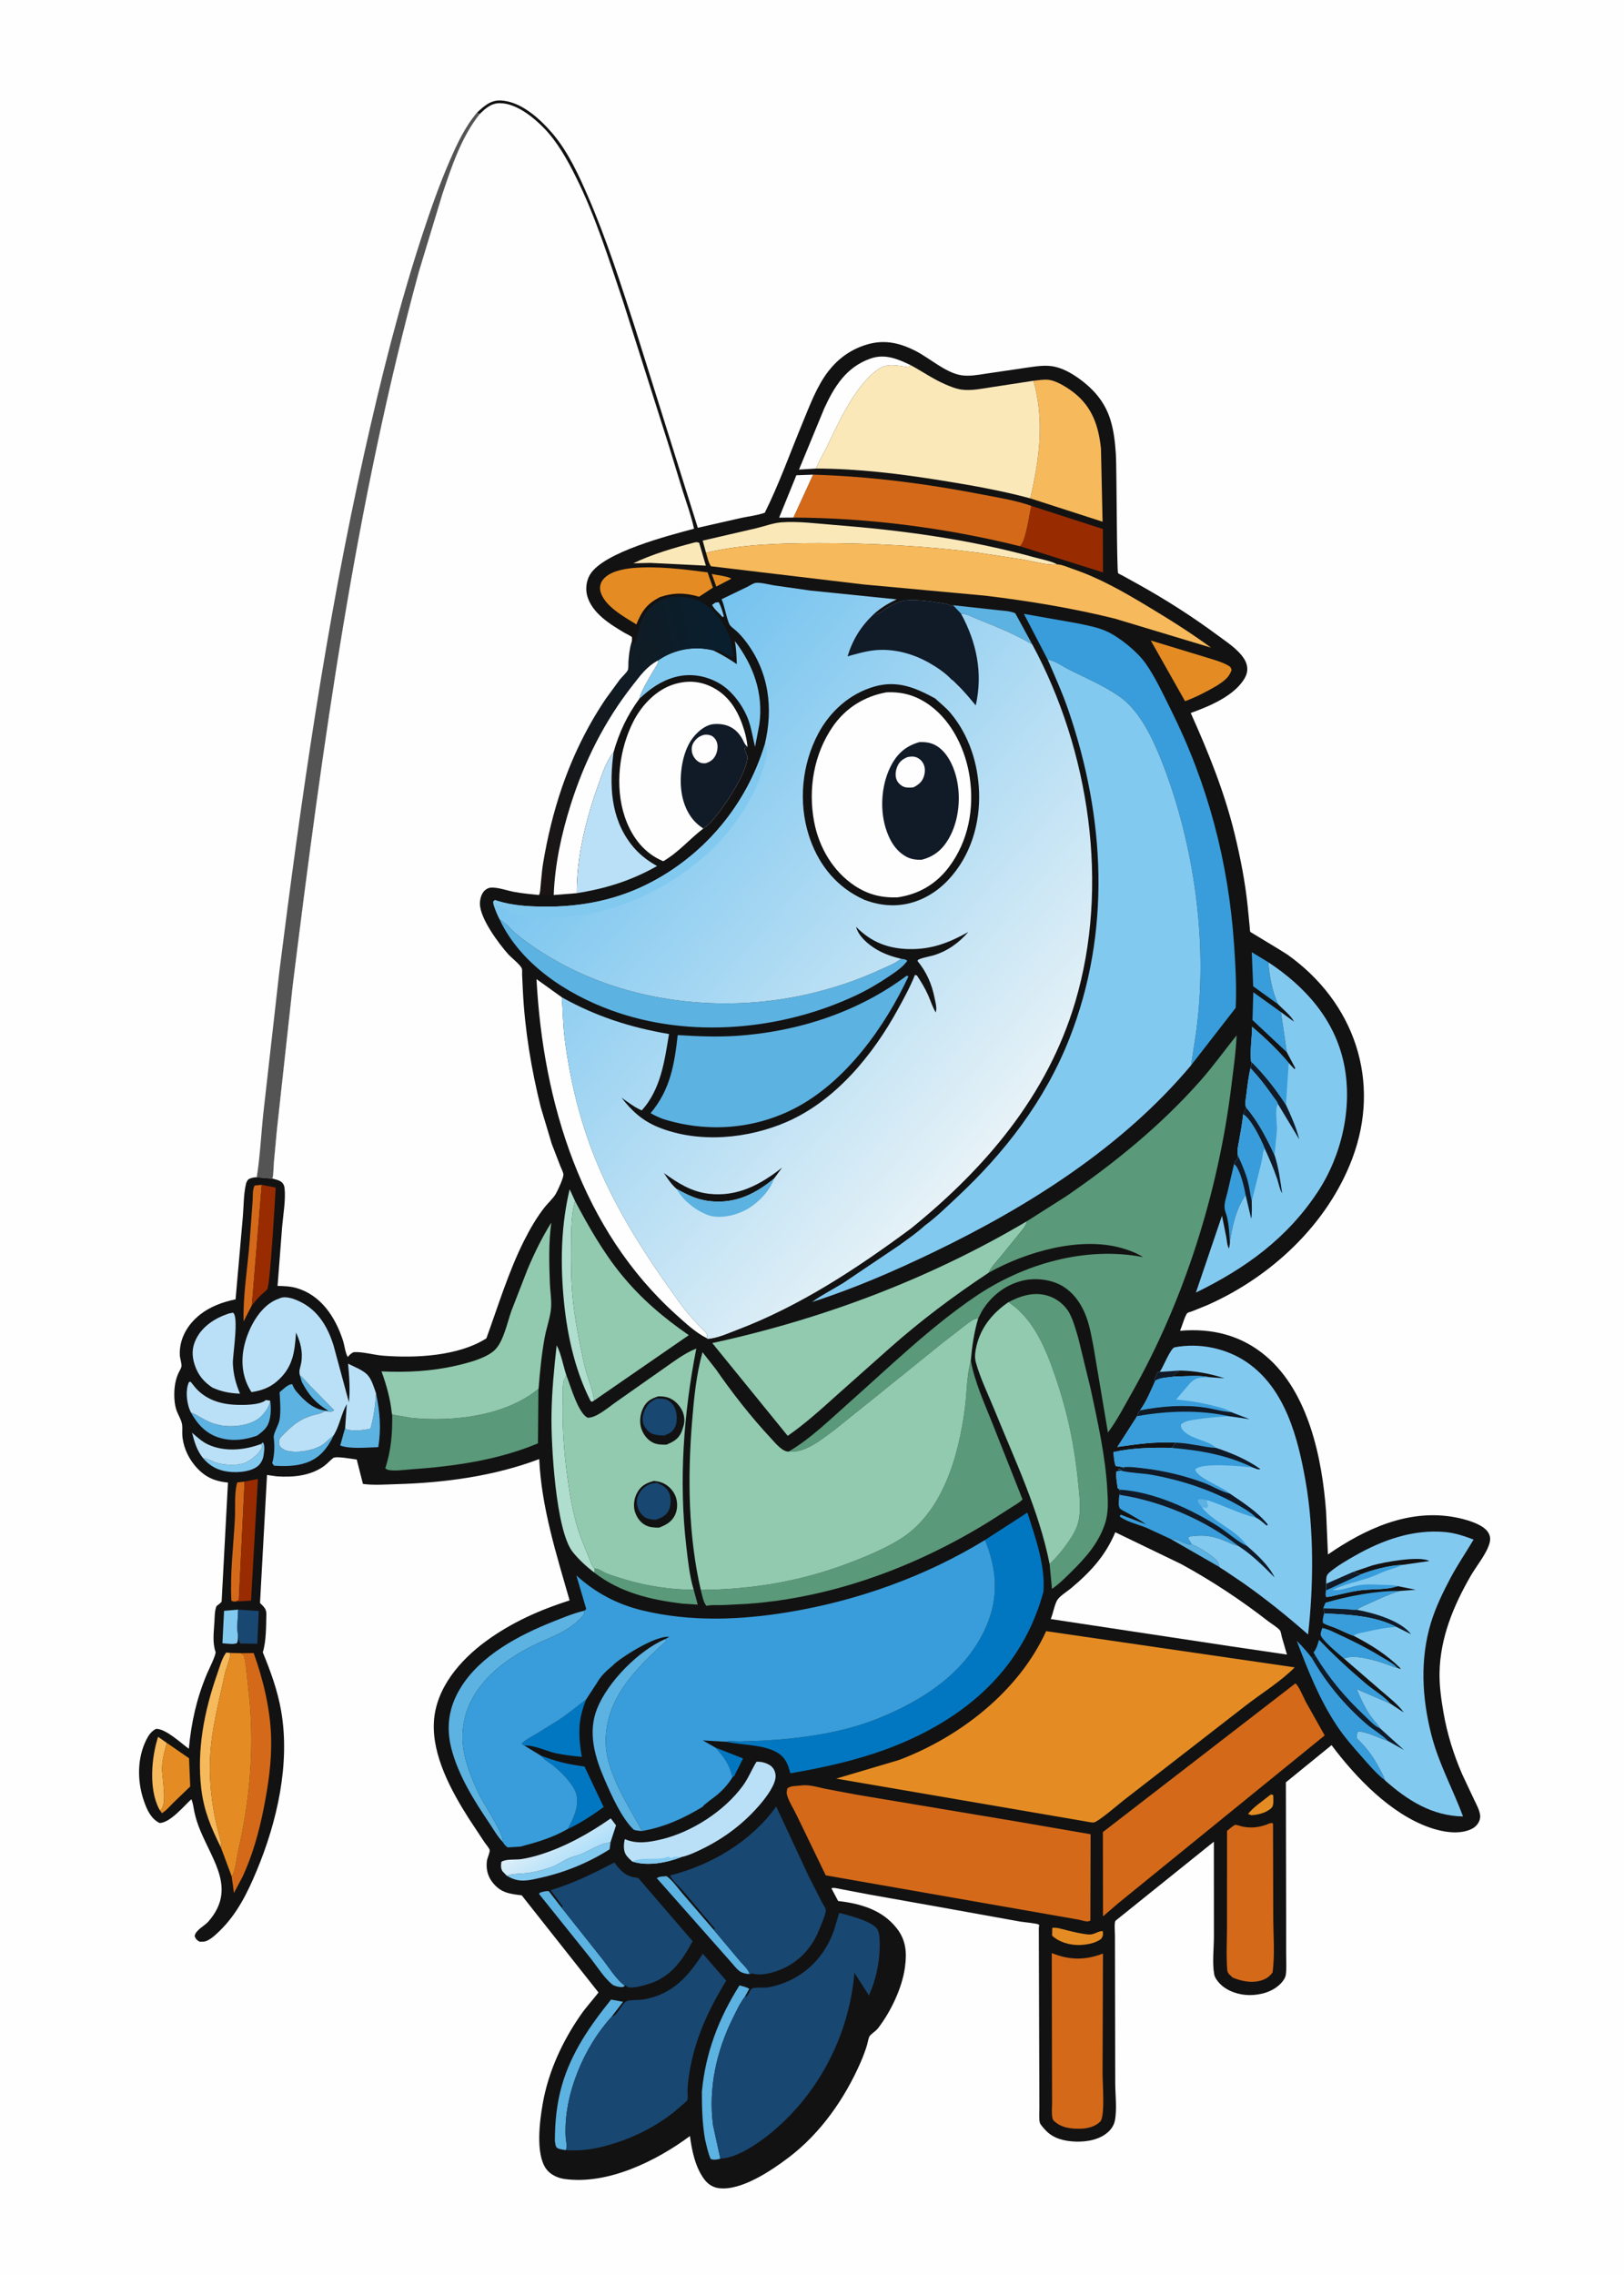 <svg version="1.1" xmlns="http://www.w3.org/2000/svg" style="display: block;" viewBox="0 0 1462 2048" width="1024" height="1434">
<defs>
	<linearGradient id="Gradient1" gradientUnits="userSpaceOnUse" x1="494.101" y1="1649.7" x2="513.064" y2="1678.6">
		<stop class="stop0" offset="0" stop-opacity="1" stop-color="rgb(221,238,247)"/>
		<stop class="stop1" offset="1" stop-opacity="1" stop-color="rgb(175,223,250)"/>
	</linearGradient>
	<linearGradient id="Gradient2" gradientUnits="userSpaceOnUse" x1="461.57" y1="692.017" x2="671.508" y2="642.468">
		<stop class="stop0" offset="0" stop-opacity="1" stop-color="rgb(26,21,19)"/>
		<stop class="stop1" offset="1" stop-opacity="1" stop-color="rgb(9,31,47)"/>
	</linearGradient>
	<linearGradient id="Gradient3" gradientUnits="userSpaceOnUse" x1="531.493" y1="677.35" x2="916.877" y2="1007.46">
		<stop class="stop0" offset="0" stop-opacity="1" stop-color="rgb(117,195,239)"/>
		<stop class="stop1" offset="1" stop-opacity="1" stop-color="rgb(231,242,247)"/>
	</linearGradient>
</defs>
<path transform="translate(0,0)" fill="rgb(254,254,254)" d="M -0 -0 L 1462 0 L 1462 2048 L -0 2048 L -0 -0 z"/>
<path transform="translate(0,0)" fill="rgb(85,84,85)" d="M 429.38 101.319 L 431.677 102.757 C 415.258 123.382 406.385 150.159 398.108 174.909 L 376.857 245 C 319.939 454.159 290.313 670.575 263.578 885.363 L 249.179 1016.61 L 246.38 1046.79 C 246.006 1051.16 246.177 1056.82 245.119 1061.02 L 230.984 1059.78 C 234.032 1040.84 234.907 1021.06 236.938 1001.94 L 251.346 874.5 C 271.08 718.092 293.459 561.591 327.878 407.66 C 342.882 340.559 359.357 274.174 380.924 208.839 C 388.069 187.192 395.564 165.95 404.632 145.017 C 411.415 129.36 418.295 114.482 429.38 101.319 z"/>
<path transform="translate(0,0)" fill="rgb(19,18,18)" d="M 429.38 101.319 C 435.731 95.465 441.541 90.013 450.825 90.458 C 468.982 91.329 486.007 106.952 497.223 120.049 C 511.344 136.539 521.115 157.937 529.662 177.717 C 545.951 215.415 558.538 254.837 571.22 293.865 L 628.157 475.13 L 667.25 466.244 C 674.247 464.757 681.79 463.962 688.5 461.556 C 701.513 435.426 711.346 407.575 722.518 380.625 C 728.979 365.04 735.485 347.26 745.944 333.923 C 754.423 323.113 764.96 315.36 778 310.918 C 794.435 305.319 808.478 307.98 823.867 315.709 C 836.749 322.178 850.868 335.292 865.047 337.734 C 872.483 339.014 880.596 337.44 888 336.328 L 924.267 330.974 C 932.607 329.832 941.153 328.266 949.5 330.088 C 958.958 332.152 968.144 338.006 975.62 343.95 C 986.834 352.867 995.204 363.664 999.564 377.406 C 1002.87 387.816 1003.96 398.414 1004.66 409.264 C 1005.38 420.351 1005.41 513.91 1006.62 515.954 C 1006.89 516.398 1009.69 517.636 1010.3 517.972 L 1025.57 526.425 C 1050.25 540.182 1074.03 555.414 1096.73 572.235 C 1104.73 578.161 1114.79 584.627 1120.15 593.137 C 1123.37 598.244 1124.04 604.036 1121.18 609.51 C 1112.54 626.046 1088.63 635.953 1072.05 641.825 C 1088.1 677.615 1102.36 712.742 1111.66 751 C 1116.73 771.886 1120.99 793.5 1123.23 814.889 L 1125.11 833.858 C 1125.2 834.712 1125.32 838.355 1125.71 838.956 C 1125.76 839.047 1155.78 857.007 1158.94 859.246 C 1219.34 901.995 1244.03 973.249 1217.35 1043.47 C 1194.89 1102.57 1144.22 1149.59 1087 1174.91 L 1073.46 1180.39 C 1072.62 1180.71 1069.45 1181.57 1069.02 1182.03 C 1067.04 1184.12 1064.57 1192.51 1063.41 1195.47 L 1062.43 1198.01 C 1091.22 1195.49 1117.67 1202 1139.96 1220.96 C 1178.31 1253.58 1190.44 1313.31 1193.98 1361.13 L 1195.61 1399.37 C 1229.27 1376.24 1268.2 1358.09 1310.13 1365.89 C 1318.42 1367.43 1335.18 1371.72 1339.89 1379.5 C 1341.81 1382.67 1342.12 1385.43 1341.18 1389 C 1338.69 1398.5 1329.39 1409.64 1324.38 1418.3 C 1308.74 1445.32 1296.65 1474.31 1296.11 1506 C 1295.92 1517.6 1297.65 1530.09 1299.64 1541.55 C 1302.98 1560.83 1308.7 1579.22 1316.48 1597.17 L 1327.17 1619.92 C 1329.23 1624.22 1331.94 1629.05 1332.64 1633.83 C 1333.38 1638.91 1329.95 1643.87 1325.6 1646.16 C 1314.39 1652.05 1298.9 1649.25 1287.48 1645.29 C 1252.05 1632.99 1220.83 1600.31 1198.87 1571.04 L 1157.75 1604.49 L 1157.97 1723.21 L 1157.98 1758.9 C 1157.97 1764.93 1158.46 1771.47 1157.73 1777.42 C 1157.33 1780.67 1155.1 1783.6 1152.86 1785.87 C 1145.68 1793.14 1134.89 1796.08 1124.9 1796.03 C 1115.51 1795.99 1104.85 1792.59 1098.22 1785.67 C 1096.19 1783.54 1093.75 1780.38 1093.21 1777.47 C 1091.32 1767.19 1092.93 1753.82 1092.93 1743.22 L 1092.89 1657.93 L 1005.18 1728.41 C 1004.4 1729 1004.02 1729.38 1003.85 1730.42 C 1003.23 1734.08 1003.81 1738.88 1003.82 1742.64 L 1003.87 1769.65 L 1004.07 1875.1 C 1004.08 1885.4 1005.77 1899.05 1003.75 1909.04 C 1002.97 1912.9 1000.94 1916.15 998.133 1918.86 C 990.609 1926.09 978.905 1928.21 968.83 1927.93 C 958.752 1927.65 948.4 1925.35 941.311 1917.67 C 939.88 1916.12 936.5 1912.59 936.091 1910.66 C 935.24 1906.66 935.84 1901.03 935.766 1896.85 L 935.65 1861.1 L 935.247 1735.69 C 935.239 1734.66 936.001 1733.27 935.224 1732.6 C 933.898 1731.44 921.347 1730.37 918.776 1729.91 L 843.18 1716.29 L 782.99 1705.57 L 757.758 1700.78 C 755.601 1700.42 751.545 1699.27 749.442 1699.61 L 748.497 1699.92 L 754.539 1711.34 C 774.555 1713.61 794.184 1719.21 807.221 1735.77 C 815.781 1746.64 816.489 1757.91 814.692 1771.13 C 812.182 1789.59 801.842 1811.24 790.347 1826.01 C 788.271 1828.68 784.719 1830.52 782.867 1833.03 C 781.923 1834.31 781.117 1839.12 780.583 1840.89 C 778.981 1846.2 777.059 1851.31 774.843 1856.39 C 760.564 1889.15 738.834 1920.34 710.177 1942.09 C 694.669 1953.86 667.502 1972.26 647.37 1969.89 C 641.905 1969.25 637.346 1966.34 634.078 1961.99 C 625.924 1951.11 622.823 1936.13 621.08 1922.93 C 590.788 1945.4 546.833 1967.11 507.878 1961.54 C 501.876 1960.68 495.304 1957.58 491.681 1952.6 C 481.821 1939.04 485.78 1909.2 488.58 1893.39 C 493.659 1864.71 506.367 1837.26 522.985 1813.51 C 527.831 1806.58 533.59 1800.39 538.732 1793.69 L 469.59 1706.23 C 458.262 1704.85 450.528 1703.92 443.043 1694.25 C 438.798 1688.77 437.326 1681.92 438.269 1675.09 C 438.576 1672.86 441.14 1667.15 440.731 1665.46 C 440.288 1663.63 437.147 1660.08 435.99 1658.34 L 421.608 1636.55 C 405.968 1611.9 388.856 1580.33 390.5 1550.25 C 392.165 1519.78 414.015 1494.55 437.546 1477.33 C 460.429 1460.58 485.802 1449.31 512.701 1440.71 C 500.848 1399.28 487.307 1356.9 485.362 1313.51 C 444.713 1328.89 400.032 1334.88 356.749 1336.09 C 346.882 1336.37 336.417 1337.18 326.629 1335.9 L 321.023 1313.9 C 317.193 1313.46 302.375 1310.62 299.823 1312.55 C 296.814 1314.82 294.394 1317.82 291.267 1320.03 C 278.981 1328.68 263.471 1330.07 248.871 1329.03 L 243.976 1328.35 L 240.231 1327.81 L 233.923 1443.03 C 236.96 1446.19 239.72 1448.14 239.621 1452.91 C 239.401 1463.42 239.598 1477.38 236.419 1487.45 C 243.502 1504.66 249.795 1521.96 252.977 1540.36 C 261.19 1587.89 249.317 1639.98 230.966 1683.98 C 222.699 1703.8 213.393 1722.82 197.772 1738.06 C 194.461 1741.29 190.005 1745.59 185.639 1747.33 C 183.726 1748.1 181.527 1748.03 179.5 1747.97 C 176.66 1746.27 176.421 1746.01 175.045 1743 C 175.925 1737.35 183.863 1733.96 187.645 1729.58 C 212.54 1700.73 191.753 1676.11 179.974 1647.47 C 177.783 1642.14 176.137 1637.14 174.896 1631.51 C 174.067 1627.74 173.667 1623.19 172.072 1619.71 C 165.161 1626.1 153.016 1640.89 143.5 1641.13 C 135.601 1637.23 132.005 1629.01 129.274 1621.01 C 123.303 1603.51 123.16 1583 131.525 1566.22 C 133.634 1561.98 135.961 1558.63 140.254 1556.36 C 148.868 1556.07 162.627 1569.07 169.81 1574.27 C 172.134 1550.14 176.795 1529.04 186.215 1506.65 C 187.468 1503.67 194.649 1489.31 193.874 1487.07 C 190.893 1478.46 192.371 1468.86 192.884 1459.9 C 193.152 1455.21 192.992 1450.23 194.756 1445.83 C 196.431 1444.63 197.908 1443.47 199.35 1442 L 205.061 1334.63 L 204.08 1334.54 C 191.499 1333.2 182.833 1328.67 174.787 1318.76 C 168.517 1311.03 164.261 1301.04 163.915 1291 C 163.804 1287.79 164.263 1284.36 163.5 1281.21 C 162.606 1277.53 160.452 1274.02 159.055 1270.5 C 156.543 1264.17 156.346 1255.19 157.111 1248.52 C 157.594 1244.31 158.561 1240.5 160.237 1236.6 C 160.992 1234.84 162.908 1231.89 163.19 1230.12 C 163.575 1227.7 161.824 1222.79 161.699 1219.98 C 161.038 1205.23 168.728 1192.15 180.153 1183.25 C 189.427 1176.02 200.499 1172.06 211.913 1169.7 L 218.433 1095.63 C 219.278 1085.88 219.081 1075.03 221.337 1065.57 C 221.721 1063.96 222.571 1062.73 223.633 1061.5 C 226.199 1060.27 228.148 1059.89 230.984 1059.78 L 245.119 1061.02 C 246.177 1056.82 246.006 1051.16 246.38 1046.79 L 249.179 1016.61 L 263.578 885.363 C 290.313 670.575 319.939 454.159 376.857 245 L 398.108 174.909 C 406.385 150.159 415.258 123.382 431.677 102.757 L 429.38 101.319 z"/>
<path transform="translate(0,0)" fill="rgb(130,201,240)" d="M 643.961 542.5 L 646.952 542.076 C 649.285 546.23 650.416 550.383 651.632 554.953 L 650.347 555.5 C 647.566 551.922 642.878 548.595 641.034 544.5 L 643.961 542.5 z"/>
<path transform="translate(0,0)" fill="rgb(228,140,35)" d="M 640.74 516.708 C 643.967 517.494 656.522 518.92 658.221 521 L 655.701 522.358 L 644.828 528.015 L 640.74 516.708 z"/>
<path transform="translate(0,0)" fill="rgb(92,178,225)" d="M 1053.93 1385.4 C 1060.85 1384.5 1066.58 1390.73 1073.15 1390.44 C 1078.19 1391.88 1094.43 1401.9 1096.7 1406.55 C 1097.35 1407.88 1097.7 1409.29 1098 1410.73 L 1053.93 1385.4 z"/>
<path transform="translate(0,0)" fill="rgb(228,140,35)" d="M 1144.07 1615.5 C 1145.12 1615.47 1145.43 1615.63 1146.36 1616.05 C 1146.32 1619.22 1147.22 1625.15 1144.82 1627.5 C 1140.3 1631.92 1132.61 1633.85 1126.5 1634.08 L 1123.66 1632.96 C 1128.75 1626.51 1137.62 1620.76 1144.07 1615.5 z"/>
<path transform="translate(0,0)" fill="rgb(2,119,193)" d="M 644.158 1573.29 L 668.931 1583 L 660.907 1598.91 L 659.389 1599.91 C 656.399 1587.85 652.269 1582.48 644.158 1573.29 z"/>
<path transform="translate(0,0)" fill="rgb(130,201,240)" d="M 234.873 1299.92 L 236.59 1298.5 C 238.555 1301.14 237.59 1307.15 237.092 1310.44 C 236.517 1314.25 234.304 1318.22 231.141 1320.45 C 223.627 1325.75 209.723 1326.14 201.183 1324.14 C 193.418 1322.33 187.61 1318.5 182.439 1312.48 C 186.364 1313.04 188.96 1314.63 192.5 1316.03 C 199.917 1318.98 213.717 1319.94 220.972 1316.6 L 222 1316.08 C 226.88 1313.72 233.462 1308.16 235.658 1303.17 C 236.15 1302.05 235.308 1301 234.873 1299.92 z"/>
<path transform="translate(0,0)" fill="rgb(130,201,240)" d="M 214.161 1471.95 C 214.063 1474.43 214.118 1476.83 213.228 1479.18 C 209.909 1480.63 203.792 1479.54 200.078 1479.3 L 201.546 1450.1 L 214.264 1449.03 C 214.163 1455.53 212.732 1465.84 214.161 1471.95 z"/>
<path transform="translate(0,0)" fill="rgb(228,140,35)" d="M 947.376 1735.5 C 951.52 1734.98 955.735 1736.51 959.752 1737.5 C 966.485 1739.16 973.366 1740.93 980.294 1741.48 C 985.151 1741.86 989.084 1737.98 992.832 1738.5 C 993.155 1741.98 993.3 1742.34 991.5 1745.29 C 986.558 1749.49 977.314 1750.93 971 1750.96 C 962.718 1751 953.25 1748.25 947.198 1742.5 L 947.376 1735.5 z"/>
<path transform="translate(0,0)" fill="rgb(56,157,218)" d="M 1191.39 1447.85 C 1191.95 1445.99 1192.63 1444.45 1193.5 1442.73 C 1214.34 1436.73 1238.87 1431.98 1260.58 1432.21 C 1251.2 1434.96 1243.05 1438.69 1234.22 1442.79 C 1230.1 1444.69 1225.25 1446.42 1221.64 1449.16 C 1219 1449.66 1214.37 1448.76 1211.56 1448.6 L 1191.39 1447.85 z"/>
<path transform="translate(0,0)" fill="rgb(56,157,218)" d="M 1150.67 904.046 L 1128.29 887.89 L 1127.03 857.193 L 1141.89 866.197 C 1143.05 879.398 1145.27 891.859 1150.67 904.046 z"/>
<path transform="translate(0,0)" fill="rgb(254,254,254)" d="M 714.335 465.928 L 701.396 466.012 L 716.913 427.833 L 732.03 427.297 L 714.335 465.928 z"/>
<path transform="translate(0,0)" fill="rgb(246,185,91)" d="M 143.988 1629.9 C 143.507 1629.27 143.476 1629.27 143.04 1628.44 C 133.626 1610.51 136.122 1582.01 142.144 1563.53 L 150.022 1569.03 C 148.087 1576.24 146.095 1583.41 145.731 1590.89 C 145.302 1599.73 151.261 1624.07 143.988 1629.9 z"/>
<path transform="translate(0,0)" fill="rgb(24,71,113)" d="M 214.264 1449.03 L 232.802 1450.27 L 231.487 1479.74 L 216.398 1479.57 C 214.402 1477.32 214.566 1474.86 214.161 1471.95 C 212.732 1465.84 214.163 1455.53 214.264 1449.03 z"/>
<path transform="translate(0,0)" fill="rgb(56,157,218)" d="M 1111.08 1047.87 C 1115.67 1050.81 1119.29 1065.28 1120.51 1070.75 L 1121.53 1075.95 C 1113.21 1086.95 1108.7 1105.91 1107.3 1119.55 C 1106.75 1110.13 1106.58 1100.21 1103.4 1091.22 C 1101.2 1085 1103.48 1080.23 1104.94 1074.1 L 1111.08 1047.87 z"/>
<path transform="translate(0,0)" fill="rgb(92,178,225)" d="M 338.436 1254.37 C 341.833 1270.86 343.218 1286.06 340.405 1302.77 C 330.96 1302.97 314.94 1304.73 306.136 1301.27 L 310.603 1285.36 L 311.44 1286.64 C 318.316 1288.68 326.454 1287.53 333.36 1286.18 C 336.356 1275.79 337.633 1265.11 338.436 1254.37 z"/>
<path transform="translate(0,0)" fill="rgb(130,201,240)" d="M 456.23 1688.65 C 461.256 1686.46 470.484 1686.87 476.258 1685.98 C 482.157 1685.08 488.497 1683.38 494.2 1681.6 C 500.226 1679.73 505.435 1676.13 511.024 1673.32 C 515.214 1671.21 519.815 1670.67 524 1668.79 C 533.322 1664.59 538.983 1660.21 549.551 1658.45 L 548.733 1664.81 C 529.462 1677.03 508.593 1685.53 486.325 1690.49 C 479.71 1691.96 472.105 1693.94 465.349 1692.42 C 462.101 1691.7 459.084 1690.34 456.23 1688.65 z"/>
<path transform="translate(0,0)" fill="rgb(250,232,185)" d="M 624.634 488.5 C 626.786 488.068 627.274 487.834 629.39 488.634 L 635.42 509.228 L 585.392 506.744 L 570.051 507.115 C 587.06 498.884 606.379 493.275 624.634 488.5 z"/>
<path transform="translate(0,0)" fill="rgb(56,157,218)" d="M 1210.13 1493.13 C 1206.01 1489.63 1189.15 1475.79 1189.04 1471.5 C 1188.99 1469.53 1189.89 1467.39 1190.5 1465.53 C 1196.1 1466.56 1201.94 1469.82 1207.12 1472.19 C 1220.04 1478.09 1232.22 1484.42 1244.33 1491.82 C 1249.01 1494.68 1254.5 1497.4 1258.23 1501.47 C 1254.81 1500.87 1251.47 1499.25 1248.19 1498.11 C 1238.83 1494.87 1219.18 1488.69 1210.13 1493.13 z"/>
<path transform="translate(0,0)" fill="rgb(186,224,247)" d="M 182.439 1312.48 C 176.834 1305.11 175.023 1298.57 172.706 1289.77 C 177.218 1293.64 181.816 1297.97 187.285 1300.45 C 202.291 1307.27 219.895 1305.5 234.873 1299.92 C 235.308 1301 236.15 1302.05 235.658 1303.17 C 233.462 1308.16 226.88 1313.72 222 1316.08 L 220.972 1316.6 C 213.717 1319.94 199.917 1318.98 192.5 1316.03 C 188.96 1314.63 186.364 1313.04 182.439 1312.48 z"/>
<path transform="translate(0,0)" fill="rgb(212,106,25)" d="M 211.837 1441.74 C 210.311 1441.85 209.546 1441.62 208.154 1441 C 206.787 1416.85 210.079 1391.06 211.323 1366.81 C 211.797 1357.57 210.605 1343 213.5 1334.51 L 220.032 1333.79 L 214.813 1440.5 L 211.837 1441.74 z"/>
<path transform="translate(0,0)" fill="rgb(56,157,218)" d="M 1158.59 947.254 L 1127.67 918.297 L 1128.41 893.246 L 1153.29 911.105 L 1158.59 947.254 z"/>
<path transform="translate(0,0)" fill="rgb(92,178,225)" d="M 858.017 544.843 L 897.288 549.154 C 902.384 549.787 909.507 549.88 914.064 552.085 L 929.38 580.133 C 913.915 571.026 897.338 564.223 880.696 557.644 C 875.697 555.668 870.604 552.571 865.143 552.382 L 858.017 544.843 z"/>
<path transform="translate(0,0)" fill="rgb(212,106,25)" d="M 226.575 1175.14 L 219.116 1189.61 C 218.536 1165.78 222.744 1141.22 224.605 1117.45 L 227.254 1081.29 C 227.552 1077.13 226.981 1070.65 229.153 1067.25 L 235.452 1066.6 L 226.575 1175.14 z"/>
<path transform="translate(0,0)" fill="rgb(92,178,225)" d="M 243.117 1260.98 C 244.192 1267.99 243.891 1278.95 239.656 1284.79 C 237.281 1288.06 234.195 1290.35 230.918 1292.65 L 230.781 1292.59 C 220.145 1296.26 209.293 1297.61 198.283 1294.56 C 185.613 1291.04 177.837 1282.58 171.6 1271.39 C 179.181 1274.55 185.498 1279.81 193.651 1281.94 L 195 1282.27 L 199.975 1283.39 C 209.927 1284.84 224.316 1283.3 232.573 1277.01 C 237.275 1273.44 242.323 1266.84 243.117 1260.98 z"/>
<path transform="translate(0,0)" fill="rgb(92,178,225)" d="M 562.52 1787.57 C 561.369 1788.67 560.587 1788.93 559 1788.83 C 556.515 1788.67 552.895 1787.92 551.007 1786.37 C 543.602 1780.28 537.324 1770.08 531.287 1762.46 L 485.192 1705 L 486 1703.81 C 488.72 1703.01 491.113 1702.15 493.979 1702.5 L 505.434 1717.23 L 542.095 1763.44 C 547.892 1770.72 554.971 1782.45 562.52 1787.57 z"/>
<path transform="translate(0,0)" fill="rgb(92,178,225)" d="M 674.771 1777.04 L 673.895 1777.06 C 671.405 1776.93 668.012 1776.09 665.93 1774.6 C 663.055 1772.54 660.562 1769.14 658.196 1766.49 L 643.169 1749.5 L 591.227 1690.8 C 593.443 1689 597.154 1689.27 600 1688.96 C 605.31 1692.56 610.171 1699.7 614.409 1704.63 L 642.451 1737.22 L 666.133 1765.44 C 668.844 1768.58 673.961 1773.17 674.771 1777.04 z"/>
<path transform="translate(0,0)" fill="rgb(90,153,121)" d="M 534.921 1412.03 C 538.178 1411.52 542.506 1415.03 545.576 1416.25 C 550.836 1418.33 556.376 1419.97 561.783 1421.63 C 581.81 1427.79 603.479 1431.12 624.476 1431.12 L 628.095 1444.51 L 613.768 1443.61 L 613.761 1443.54 C 585.201 1440.15 557.79 1433.49 534.704 1415.54 C 535.448 1414.57 535.014 1413.24 534.921 1412.03 z"/>
<path transform="translate(0,0)" fill="rgb(228,140,35)" d="M 150.022 1569.03 L 170.007 1582.81 L 171.063 1608.24 L 155.615 1623.12 C 152.533 1626.17 149.327 1630.13 145.531 1632.25 L 143.988 1629.9 C 151.261 1624.07 145.302 1599.73 145.731 1590.89 C 146.095 1583.41 148.087 1576.24 150.022 1569.03 z"/>
<path transform="translate(0,0)" fill="rgb(2,119,193)" d="M 486.743 1580.42 C 500.327 1585.68 511.658 1588.43 526.105 1590.23 L 543.397 1626.78 C 533.069 1634.13 522.694 1641.19 511.116 1646.46 C 516.102 1637.01 521.15 1627.09 518.957 1616 C 517.015 1606.18 501.864 1591.5 493.543 1586.27 C 490.928 1584.63 488.914 1582.59 486.743 1580.42 z"/>
<path transform="translate(0,0)" fill="rgb(152,44,0)" d="M 220.032 1333.79 L 232.045 1331.41 L 225.828 1440.95 L 211.837 1441.74 L 214.813 1440.5 L 220.032 1333.79 z"/>
<path transform="translate(0,0)" fill="rgb(56,157,218)" d="M 1184.46 1490.81 L 1182.67 1487.5 L 1183.07 1487.01 C 1185.49 1483.87 1186.46 1479.91 1187.64 1476.19 C 1201.05 1490.24 1214.94 1503.03 1229.76 1515.59 C 1236.55 1521.34 1246.48 1527.12 1252 1533.75 L 1221.48 1520.6 C 1225.1 1528.88 1228.58 1536.87 1233.73 1544.36 C 1236.46 1548.32 1240.27 1551.97 1242.73 1556.01 C 1237.73 1554.27 1233.17 1548.9 1229.3 1545.27 C 1211.62 1528.66 1197 1511.54 1184.46 1490.81 z"/>
<path transform="translate(0,0)" fill="rgb(152,44,0)" d="M 235.452 1066.6 L 248.051 1069.17 C 247.376 1080.33 243.057 1156.51 240.505 1160.46 C 239.463 1162.07 236.724 1163.99 235.229 1165.43 C 232.087 1168.47 229.305 1171.73 226.575 1175.14 L 235.452 1066.6 z"/>
<path transform="translate(0,0)" fill="rgb(2,119,193)" d="M 472.058 1571.45 L 469.532 1569.73 C 473.022 1566.17 477.928 1563.72 482.22 1561.18 L 502 1548.99 C 510.885 1543.16 519.206 1536.33 527.631 1529.86 C 519.962 1549.09 520.463 1561.58 523.653 1581.57 C 516.089 1580.8 508.484 1580.02 501.026 1578.5 C 492.582 1576.78 480.405 1570.63 472.058 1571.45 z"/>
<path transform="translate(0,0)" fill="rgb(246,185,91)" d="M 198.727 1663.16 C 189.897 1645.38 183.376 1630.28 181.024 1610.3 C 176.866 1574.96 183.75 1540.11 195.43 1506.81 C 197.508 1500.89 199.68 1492.51 203.505 1487.65 L 207.128 1488.04 C 207.862 1491.8 203.385 1501.75 202.446 1506.18 C 197.046 1531.66 190.086 1556.81 188.982 1583 C 188.343 1598.15 189.413 1612.56 191.806 1627.53 C 192.997 1634.99 194.685 1642.31 196.497 1649.63 C 197.583 1654.02 199.38 1658.61 198.727 1663.16 z"/>
<path transform="translate(0,0)" fill="rgb(186,224,247)" d="M 171.6 1271.39 L 170.152 1268 C 167.808 1261.04 166.724 1250.76 170.04 1244.01 L 171.5 1243.98 L 175.756 1249.26 C 184.801 1259.58 197.423 1263.82 210.801 1264.57 C 218.174 1264.98 233.823 1265.14 239.283 1260.3 L 243.117 1260.98 C 242.323 1266.84 237.275 1273.44 232.573 1277.01 C 224.316 1283.3 209.927 1284.84 199.975 1283.39 L 195 1282.27 L 193.651 1281.94 C 185.498 1279.81 179.181 1274.55 171.6 1271.39 z"/>
<path transform="translate(0,0)" fill="rgb(92,178,225)" d="M 550.062 1800.08 L 560.852 1802.07 L 550.451 1815.63 C 525.436 1843.02 507.295 1886.1 509.155 1923.41 C 509.324 1926.81 510.908 1932.72 509.255 1935.64 C 506.825 1935.19 503.462 1934.92 501.396 1933.52 C 499.93 1932.52 499.796 1929.22 499.449 1927.44 C 499.465 1910.36 501.093 1893.59 505.828 1877.13 C 514.23 1847.9 531.174 1823.44 550.062 1800.08 z"/>
<path transform="translate(0,0)" fill="rgb(175,221,206)" d="M 534.837 1260.76 L 532.956 1261.9 L 531.652 1261.33 C 516.579 1231.82 509.678 1197.78 507.003 1164.97 C 504.422 1133.32 505.353 1101.59 512.767 1070.62 L 517.61 1081.15 C 514.199 1093.56 514.172 1107.82 514.086 1120.67 C 513.982 1136.13 513.93 1151.48 515.367 1166.89 C 517.301 1187.61 521.474 1207.71 525.851 1228.01 C 528.214 1238.97 533.503 1249.67 534.837 1260.76 z"/>
<path transform="translate(0,0)" fill="rgb(92,178,225)" d="M 631.835 1882.93 C 635.118 1848 647.003 1816.87 665.706 1787.29 C 668.739 1788.1 671.775 1788.74 674.5 1790.35 L 670.448 1797.69 C 666.075 1803.32 663.033 1810.14 659.856 1816.5 C 644.99 1846.25 637.532 1880 641.895 1913.16 L 648.477 1943.31 C 645.801 1944.11 642.136 1944.78 639.736 1943.5 C 637.255 1938 636.124 1931.62 634.646 1925.76 C 632.185 1911.27 631.826 1897.55 631.835 1882.93 z"/>
<path transform="translate(0,0)" fill="url(#Gradient1)" d="M 456.23 1688.65 L 452.5 1684.82 C 450.504 1682.19 450.889 1679.16 451.267 1676.08 C 455.566 1673.24 463.883 1674.43 469.219 1673.63 C 474.86 1672.77 480.461 1671.35 485.906 1669.67 C 508.557 1662.68 530.421 1650.5 549.784 1636.96 L 554.521 1643.24 L 549.551 1658.45 C 538.983 1660.21 533.322 1664.59 524 1668.79 C 519.815 1670.67 515.214 1671.21 511.024 1673.32 C 505.435 1676.13 500.226 1679.73 494.2 1681.6 C 488.497 1683.38 482.157 1685.08 476.258 1685.98 C 470.484 1686.87 461.256 1686.46 456.23 1688.65 z"/>
<path transform="translate(0,0)" fill="rgb(92,178,225)" d="M 269.844 1238.13 C 273.439 1240.74 275.882 1244.36 279.035 1247.45 L 300.71 1269.5 C 298.811 1270.96 298.711 1270.83 296.289 1270.78 C 294.355 1270.71 292.207 1270.16 290.6 1271.25 C 288.502 1272.67 285.322 1273.09 282.894 1273.73 C 271.835 1276.64 265.227 1281.32 257.051 1289.4 C 255.433 1291 251.657 1294.29 251.194 1296.57 C 250.848 1298.28 251.176 1299.84 251.557 1301.5 C 254.466 1305.21 257.237 1306.03 261.812 1306.61 C 270.794 1307.75 284.512 1305.16 291.786 1299.46 L 300.494 1291.75 C 294.799 1303.51 288.072 1312.46 275.41 1316.85 C 266.359 1319.98 255.924 1320.12 246.481 1319.45 L 244.895 1317.13 C 246.983 1310.14 247.227 1301.37 246.268 1294.18 C 245.771 1290.45 250.798 1282.76 251.547 1277.99 C 252.804 1270 251.969 1261.4 251.559 1253.34 C 254.85 1250.64 258.633 1246.38 262.825 1246.01 C 263.956 1248.41 264.939 1250.62 266.691 1252.64 C 274.28 1261.45 282.352 1269.23 294.606 1270.07 L 295.502 1270.11 C 283.76 1262.8 277.974 1256.13 271.547 1244.03 L 269.844 1238.13 z"/>
<path transform="translate(0,0)" fill="rgb(92,178,225)" d="M 577.987 1648.32 C 575.292 1648.21 573.071 1648.02 570.5 1647.18 C 559.382 1636.52 550.48 1616.26 544.362 1602.25 C 535.477 1581.9 528.805 1559.59 537.559 1537.96 C 547.386 1513.68 574.9 1485.83 598.995 1475.44 L 599.476 1477.5 C 573.488 1501.08 546.761 1527.1 545.244 1564.67 C 544.073 1593.65 564.651 1623.61 577.987 1648.32 z"/>
<path transform="translate(0,0)" fill="rgb(56,157,218)" d="M 1007.82 1345.64 C 1045.29 1351.33 1085 1368.2 1114.84 1391.59 C 1110.78 1390.91 1107.43 1389.07 1103.67 1387.5 C 1091.39 1382.36 1083.68 1381.42 1070.5 1383.27 L 1069.8 1385 L 1073.15 1390.44 C 1066.58 1390.73 1060.85 1384.5 1053.93 1385.4 L 1031.92 1375.25 C 1025.38 1372.57 1013.13 1369.56 1008.05 1365 L 1009.01 1363.55 L 1031.85 1372.27 C 1026.8 1368.71 1021.57 1365.67 1016.21 1362.63 C 1014.03 1361.38 1009.89 1359.6 1008.16 1357.87 C 1007.85 1357.56 1007.39 1355.42 1007.22 1354.87 C 1007.14 1351.71 1007.37 1348.77 1007.82 1345.64 z"/>
<path transform="translate(0,0)" fill="rgb(228,140,35)" d="M 1036.08 576.604 L 1083.18 590.928 C 1090.14 593.162 1098.43 595.204 1104.86 598.602 C 1107.32 599.898 1108.04 600.407 1108.84 603 C 1106.69 610.078 1101.78 613.091 1095.97 617.044 C 1086.53 622.552 1077.23 627.459 1066.95 631.224 L 1036.08 576.604 z"/>
<path transform="translate(0,0)" fill="rgb(175,221,206)" d="M 534.704 1415.54 C 527.689 1410.06 521.057 1404.08 515.5 1397.1 C 500.145 1377.81 495.968 1299.86 496.393 1273.6 C 496.732 1252.67 498.731 1231.87 501.064 1211.09 C 505.172 1218.71 506.974 1229.74 509.828 1238.16 L 507.861 1242.09 C 506.212 1245.07 506.845 1253.4 506.709 1256.99 C 505.775 1281.82 507.443 1305.68 510.829 1330.3 C 513.278 1348.12 516.321 1365.76 522.324 1382.78 L 530.117 1402.22 C 531.325 1405.24 532.645 1409.7 534.921 1412.03 C 535.014 1413.24 535.448 1414.57 534.704 1415.54 z"/>
<path transform="translate(0,0)" fill="rgb(56,157,218)" d="M 1246.95 1602.69 C 1239.33 1596.83 1232.48 1588.72 1226.13 1581.53 C 1218.16 1572.53 1210.12 1563.33 1203.47 1553.28 C 1187.69 1529.4 1177.6 1503.74 1167.56 1477.16 C 1172.46 1482.03 1176.85 1486.85 1181.02 1492.38 L 1184.46 1490.81 C 1197 1511.54 1211.62 1528.66 1229.3 1545.27 C 1233.17 1548.9 1237.73 1554.27 1242.73 1556.01 L 1264.21 1575.47 L 1250.03 1567.48 C 1240.98 1564.59 1232.33 1559.43 1222.73 1558.6 C 1221.55 1561.35 1221.53 1562.03 1221.84 1565.02 C 1230.71 1573.7 1236.3 1581.09 1242.05 1592.15 C 1243.85 1595.61 1245.97 1598.88 1246.95 1602.69 z"/>
<path transform="translate(0,0)" fill="rgb(17,26,39)" d="M 1181.02 1492.38 L 1184.46 1490.81 C 1197 1511.54 1211.62 1528.66 1229.3 1545.27 C 1233.17 1548.9 1237.73 1554.27 1242.73 1556.01 L 1264.21 1575.47 L 1250.03 1567.48 C 1244.57 1561.8 1235.99 1556.96 1229.83 1551.59 C 1210.05 1534.37 1194.11 1515.06 1181.02 1492.38 z"/>
<path transform="translate(0,0)" fill="rgb(254,254,254)" d="M 734.755 421.798 L 719.303 422.733 L 742.09 367.522 C 751.175 347.786 761.88 330.593 783.332 322.902 C 796.567 318.157 807.834 322.982 819.903 328.736 L 818 330.616 C 808.516 329.246 798.53 326.568 790.249 332.647 C 768.875 348.338 755.144 380.219 743.742 403.47 C 740.794 409.481 736.951 415.489 734.755 421.798 z"/>
<path transform="translate(0,0)" fill="rgb(186,224,247)" d="M 205.665 1182.5 L 209.5 1181.71 C 215.171 1184.46 209.203 1220.75 209.458 1227.2 C 209.851 1237.14 212.062 1245.46 215.892 1254.62 C 206.504 1254.16 199.658 1252.99 191.09 1249.18 C 183.353 1244.06 178.236 1237.94 175.225 1229.06 C 172.433 1220.81 172.422 1213.24 176.398 1205.33 C 182.27 1193.64 193.653 1186.54 205.665 1182.5 z"/>
<path transform="translate(0,0)" fill="rgb(152,44,0)" d="M 928.438 455.378 L 992.914 476.24 L 993.038 515.289 L 918.178 491.701 C 923.484 487.777 926.569 463.048 928.438 455.378 z"/>
<path transform="translate(0,0)" fill="rgb(92,178,225)" d="M 452.543 1658.18 C 447.925 1653.57 444.178 1646.84 440.519 1641.41 C 426.71 1620.92 412.679 1598.64 406.362 1574.5 C 401.219 1554.85 403.85 1536.85 414.496 1519.48 C 432.468 1490.16 467.068 1472.02 498.158 1459.68 C 507.215 1456.09 516.643 1452.16 526.144 1449.96 C 526.257 1453.18 524.647 1454.65 522.491 1456.94 C 510.576 1469.56 494.219 1474.21 479.097 1481.73 C 446.308 1498.05 415.857 1525.09 416.31 1564.5 C 416.511 1582.05 423.65 1599.52 431.122 1615.18 C 435.504 1624.36 453.322 1650.21 452.543 1658.18 z"/>
<path transform="translate(0,0)" fill="rgb(228,140,35)" d="M 569.393 511.368 C 591.885 509.48 614.703 512.352 636.989 515.259 L 641.754 529.024 L 629.374 537.192 C 616.72 533.502 606.288 533.352 593.792 537.615 C 582.087 543.827 577.854 549.962 572.821 562.094 C 561.942 555.334 543.127 545.158 540.343 531.67 C 539.68 528.458 540.525 524.757 542.504 522.144 C 548.261 514.544 560.584 512.289 569.393 511.368 z"/>
<path transform="translate(0,0)" fill="rgb(130,201,240)" d="M 641.798 585.395 C 649.438 588.986 656.263 593.174 663.274 597.852 C 663.084 590.815 662.787 584.063 661.566 577.104 C 678.383 599.157 687.375 624.241 683.574 652.241 L 679.727 672.368 C 677.722 664.478 676.603 656.16 673.858 648.5 C 669.402 636.066 659.324 622.097 647.83 615.35 C 635.553 608.144 621.121 605.736 607.312 609.617 C 594.768 613.142 584.802 620.332 575.431 629.142 C 577.623 620.877 583.997 611.212 588.226 603.705 C 589.916 600.704 592.405 597.916 592.688 594.398 L 593.716 593.614 C 608.019 584.258 625.471 581.451 641.798 585.395 z"/>
<path transform="translate(0,0)" fill="rgb(212,106,25)" d="M 216.597 1488.24 L 228.185 1488.12 C 236.711 1511.44 243.14 1538.62 243.896 1563.5 C 244.561 1585.42 241.46 1606.58 237.232 1627.99 C 233.12 1648.82 227.209 1670.19 218.217 1689.47 L 210.443 1704.11 L 208.43 1689.22 L 208.948 1688.57 C 211.73 1684.15 212.943 1672.04 214.156 1666.76 C 225.456 1617.55 229.276 1569.32 223.278 1519.01 C 222.289 1510.71 221.849 1502.2 220.249 1494 C 219.547 1490.4 219.572 1490.18 216.597 1488.24 z"/>
<path transform="translate(0,0)" fill="rgb(186,224,247)" d="M 569.095 1675.73 C 566.95 1673.76 564.415 1671.58 563.029 1669 C 561.127 1665.44 561.33 1659.4 562.5 1655.63 C 573.117 1660.29 584.114 1658.48 595.086 1655.89 C 622.655 1649.4 652.248 1630.3 668.858 1607.4 C 673.839 1600.54 676.626 1593.08 681 1586.01 C 685.019 1585.64 690.02 1587.01 693.369 1589.29 C 696.194 1591.21 697.824 1594.45 698.177 1597.82 C 699.015 1605.83 689.843 1617.73 684.978 1623.52 C 670.647 1640.6 653.084 1654.1 633.129 1663.97 C 626.959 1667.02 620.255 1670.3 613.494 1671.74 C 600.59 1676.82 583.033 1680.18 569.573 1675.87 L 569.095 1675.73 z"/>
<path transform="translate(0,0)" fill="rgb(130,201,240)" d="M 569.095 1675.73 C 578.975 1671 591.299 1675.46 601.471 1671.43 L 602.316 1671.06 L 602.266 1672.24 L 605.5 1672.51 L 606.5 1671.51 L 613.494 1671.74 C 600.59 1676.82 583.033 1680.18 569.573 1675.87 L 569.095 1675.73 z"/>
<path transform="translate(0,0)" fill="rgb(186,224,247)" d="M 552.311 677.099 C 548.484 706.334 549.323 735.952 568.277 760.264 C 574.81 768.643 582.299 774.451 591.473 779.627 C 568.395 792.74 545.323 799.925 519.16 804.056 C 518.985 770.829 527.745 736.459 538.919 705.406 C 542.358 695.849 545.823 685.056 552.311 677.099 z"/>
<path transform="translate(0,0)" fill="rgb(250,232,185)" d="M 635.587 497.656 L 632.555 486.69 L 680.78 475.537 C 688.013 473.82 696.004 470.782 703.387 470.222 C 718.486 469.077 735.699 471.362 750.842 472.548 C 811.328 477.282 872.062 485.4 930.654 501.571 C 937.309 503.407 945.951 504.963 951.993 508.091 C 942.959 509.19 930.051 505.293 921 503.699 L 880.729 497.569 C 833.262 491.415 784.581 488.904 736.737 488.973 C 703.812 489.02 667.727 489.805 635.587 497.656 z"/>
<path transform="translate(0,0)" fill="rgb(228,140,35)" d="M 207.128 1488.04 L 216.597 1488.24 C 219.572 1490.18 219.547 1490.4 220.249 1494 C 221.849 1502.2 222.289 1510.71 223.278 1519.01 C 229.276 1569.32 225.456 1617.55 214.156 1666.76 C 212.943 1672.04 211.73 1684.15 208.948 1688.57 L 208.43 1689.22 L 198.727 1663.16 C 199.38 1658.61 197.583 1654.02 196.497 1649.63 C 194.685 1642.31 192.997 1634.99 191.806 1627.53 C 189.413 1612.56 188.343 1598.15 188.982 1583 C 190.086 1556.81 197.046 1531.66 202.446 1506.18 C 203.385 1501.75 207.862 1491.8 207.128 1488.04 z"/>
<path transform="translate(0,0)" fill="rgb(212,106,25)" d="M 1142.99 1641.5 C 1144.53 1641.14 1144.61 1640.88 1146.15 1641.5 L 1146.35 1724.89 C 1146.35 1741.24 1148.01 1759.69 1145.69 1775.79 C 1143.43 1778.68 1141.41 1780.51 1138 1781.96 C 1128.8 1785.85 1118.72 1783.89 1109.86 1780.28 L 1107.14 1777.76 C 1105.87 1776.45 1105.09 1775.37 1104.94 1773.5 C 1103.88 1760.23 1104.76 1746.12 1104.73 1732.77 L 1104.76 1648.22 C 1106.39 1647.02 1110.47 1643.19 1112.17 1642.78 C 1113.01 1642.58 1117.32 1644.07 1118.43 1644.29 C 1127.27 1646.1 1134.83 1644.95 1142.99 1641.5 z"/>
<path transform="translate(0,0)" fill="rgb(90,153,121)" d="M 352.954 1273.45 L 370.197 1276.4 C 407.713 1280.13 454.925 1274.86 484.785 1250.14 L 484.631 1251.52 L 484.211 1299.35 C 448 1314.5 408.646 1320.03 369.701 1322.76 C 364.543 1323.12 353.16 1324.76 348.453 1322.93 C 347.912 1322.72 347.174 1322.14 346.75 1321.84 C 352.098 1304.96 353.145 1291.03 352.954 1273.45 z"/>
<path transform="translate(0,0)" fill="rgb(246,185,91)" d="M 930.441 342.787 C 934.754 342.3 939.606 341.461 943.933 341.911 C 951.324 342.68 961.485 349.207 967.241 353.787 C 983.548 366.76 989.093 383.753 991.225 403.794 L 992.662 469.66 L 927.562 448.653 C 935.827 413.213 940.514 378.385 930.441 342.787 z"/>
<path transform="translate(0,0)" fill="rgb(254,254,254)" d="M 636.122 1204.6 C 626.173 1199.63 617.038 1191.06 608.793 1183.64 C 523.558 1106.99 488.787 992.718 482.916 881.432 L 505.711 897.788 C 506.625 909.611 506.669 921.697 508.111 933.439 C 512.758 971.284 521.996 1009.56 536.5 1044.88 C 555.509 1091.18 582.843 1132.81 612.107 1173.13 C 617.241 1180.21 622.864 1186.52 628.784 1192.94 C 630.498 1194.8 635.324 1198.83 636.216 1200.96 C 636.793 1202.34 636.672 1203.29 636.122 1204.6 z"/>
<path transform="translate(0,0)" fill="rgb(92,178,225)" d="M 449.715 827.77 L 450.327 828.113 C 455.78 831.337 460.02 836.928 464.95 840.97 C 474.837 849.077 485.479 856.199 496.496 862.668 C 565.486 903.177 653.098 912.777 730.444 894.212 C 751.763 889.095 771.364 882.517 791.332 873.41 C 798.03 870.355 805.37 867.508 811.329 863.155 C 813.713 863.505 815.021 863.313 816.798 865 C 812.699 870.689 806.756 874.603 801.029 878.494 C 791.413 885.027 781.374 890.972 770.856 895.935 C 703.695 927.627 620.841 935.182 550.503 909.613 C 509.983 894.884 468.534 867.855 449.715 827.77 z"/>
<path transform="translate(0,0)" fill="rgb(212,106,25)" d="M 946.934 1758.19 C 962.761 1764.66 977.072 1764.78 993.016 1758.66 L 992.649 1866.73 C 992.641 1875.64 994.924 1903.31 990.936 1909.5 L 990.496 1910 C 986.076 1914.35 979.539 1916.07 973.5 1916.29 C 964.572 1916.61 955.443 1915.65 948.765 1909.16 C 947.889 1908.31 947.679 1907.48 947.452 1906.3 C 946.645 1902.1 947.212 1896.7 947.199 1892.38 L 947.118 1865.24 L 946.934 1758.19 z"/>
<path transform="translate(0,0)" fill="rgb(90,153,121)" d="M 907.9 1172.25 C 919.161 1166.36 931.187 1162.56 943.847 1166.61 C 951.848 1169.17 959.331 1175.24 963.147 1182.75 C 966.64 1189.62 968.725 1197.53 970.891 1204.93 L 981.874 1250.04 C 988.188 1279.6 995.127 1310.14 996.879 1340.35 C 997.504 1351.14 998.219 1361.77 994.675 1372.16 C 988.764 1389.47 977.78 1401.83 965.058 1414.44 C 959.343 1420.11 953.762 1425.76 947.115 1430.35 L 944.964 1407.98 C 951.57 1401.77 957.753 1394.16 962.799 1386.61 C 966.198 1381.52 969.497 1375.82 970.911 1369.81 C 973.331 1359.52 972.013 1348.16 971.009 1337.76 C 969.456 1321.66 967.185 1305.35 963.937 1289.5 C 960.438 1272.43 955.693 1255.48 950.057 1239 C 941.57 1214.18 930.604 1187.18 907.9 1172.25 z"/>
<path transform="translate(0,0)" fill="rgb(24,71,113)" d="M 505.434 1717.23 L 506.528 1716.26 L 495.667 1701.62 C 516.174 1695.44 534.093 1686.51 553.034 1676.69 C 557.918 1683.44 562.815 1688.8 571.5 1690.16 L 574.425 1690.48 L 623.484 1747.5 C 614.128 1765.12 603.486 1780.11 583.431 1786.19 C 579.575 1787.36 568.765 1790.41 565.177 1788.8 C 564.365 1788.44 563.445 1787.59 562.78 1787.05 L 562.52 1787.57 C 554.971 1782.45 547.892 1770.72 542.095 1763.44 L 505.434 1717.23 z"/>
<path transform="translate(0,0)" fill="rgb(212,106,25)" d="M 732.03 427.297 C 783.389 428.82 834.193 435.451 884.614 445.233 C 899.004 448.024 914.642 450.469 928.438 455.378 C 926.569 463.048 923.484 487.777 918.178 491.701 C 852.494 475.367 782.048 466.159 714.335 465.928 L 732.03 427.297 z"/>
<path transform="translate(0,0)" fill="rgb(186,224,247)" d="M 269.844 1238.13 C 268.631 1233.73 270.229 1231.4 271.007 1227 C 272.745 1217.15 270.4 1208.46 266.359 1199.59 C 265.126 1217.52 263.513 1231.03 249.249 1243.44 C 242.464 1249.34 235.056 1251.87 226.261 1253.22 C 218.297 1241.11 216.484 1226.77 219.491 1212.6 C 222.574 1198.06 231.464 1180.14 244.5 1172.12 C 246.935 1170.62 249.646 1169.5 252.322 1168.5 C 257.874 1166.45 265.878 1169.7 270.93 1172.27 C 286.606 1180.25 295.052 1194.91 300.144 1211.23 L 313.986 1262.39 C 315.203 1250.85 314.254 1239.14 313.222 1227.61 C 318.39 1230.27 326.594 1233.36 330.541 1237.54 C 334.558 1241.78 336.543 1249 338.436 1254.37 C 337.633 1265.11 336.356 1275.79 333.36 1286.18 C 326.454 1287.53 318.316 1288.68 311.44 1286.64 L 310.603 1285.36 L 312.067 1263.99 C 307.141 1272.6 305.747 1282.86 300.494 1291.75 L 291.786 1299.46 C 284.512 1305.16 270.794 1307.75 261.812 1306.61 C 257.237 1306.03 254.466 1305.21 251.557 1301.5 C 251.176 1299.84 250.848 1298.28 251.194 1296.57 C 251.657 1294.29 255.433 1291 257.051 1289.4 C 265.227 1281.32 271.835 1276.64 282.894 1273.73 C 285.322 1273.09 288.502 1272.67 290.6 1271.25 C 292.207 1270.16 294.355 1270.71 296.289 1270.78 C 298.711 1270.83 298.811 1270.96 300.71 1269.5 L 279.035 1247.45 C 275.882 1244.36 273.439 1240.74 269.844 1238.13 z"/>
<path transform="translate(0,0)" fill="rgb(145,202,175)" d="M 517.61 1081.15 C 529.613 1103.93 542.783 1127.01 559.072 1147.05 C 576.755 1168.8 597.054 1186.1 620.056 1201.95 L 534.837 1260.76 C 533.503 1249.67 528.214 1238.97 525.851 1228.01 C 521.474 1207.71 517.301 1187.61 515.367 1166.89 C 513.93 1151.48 513.982 1136.13 514.086 1120.67 C 514.172 1107.82 514.199 1093.56 517.61 1081.15 z"/>
<path transform="translate(0,0)" fill="rgb(145,202,175)" d="M 352.574 1271.99 C 351.279 1259.11 347.705 1246.71 343.345 1234.57 C 366.22 1235.59 388.336 1234.53 410.725 1229.35 C 421.102 1226.95 437.863 1222.74 445.532 1215.1 C 453.349 1207.3 456.674 1190.18 460.324 1180.03 L 474.943 1142.41 C 481.067 1127.95 487.898 1113.98 496.219 1100.66 C 493.757 1118.36 494.249 1137.65 494.961 1155.5 C 495.241 1162.51 496.483 1169.75 496.073 1176.75 C 495.583 1185.13 491.937 1195.13 490.361 1203.6 C 487.493 1219.02 486 1234.51 484.785 1250.14 C 454.925 1274.86 407.713 1280.13 370.197 1276.4 L 352.954 1273.45 L 352.574 1271.99 z"/>
<path transform="translate(0,0)" fill="url(#Gradient2)" d="M 568.852 576.99 L 569.544 580.381 C 573.695 575.846 574.023 569.319 575.718 563.687 C 579.879 549.862 590.521 538.612 605.5 537.354 C 615.187 536.54 625.34 538.128 633.608 543.402 L 634.431 543.919 C 645.568 551.229 656.224 566.926 658.51 580 L 658.603 582.74 C 658.626 583.912 659.201 584.445 659.51 585.5 C 660.06 587.381 659.438 588.439 660.51 590.5 L 660 591.51 C 652.663 590.2 650.046 583.852 641.798 585.395 C 625.471 581.451 608.019 584.258 593.716 593.614 L 592.688 594.398 C 592.405 597.916 589.916 600.704 588.226 603.705 C 583.997 611.212 577.623 620.877 575.431 629.142 C 564.538 644.002 557.345 659.332 552.311 677.099 C 545.823 685.056 542.358 695.849 538.919 705.406 C 527.745 736.459 518.985 770.829 519.16 804.056 L 498.419 805.724 C 494.071 805.801 489.423 805.129 485.128 805.724 C 486.336 803.587 486.297 800.231 486.566 797.815 C 487.329 790.948 487.687 784.075 488.826 777.25 C 492.724 753.879 498.233 730.926 505.952 708.5 C 515.663 680.283 528.961 653.06 545.764 628.397 L 558.071 611.572 C 559.775 609.46 564.251 605.39 565.168 603.175 C 565.857 601.512 565.537 597.506 565.695 595.449 C 566.147 589.521 566.74 583.798 568.504 578.098 L 568.852 576.99 z"/>
<path transform="translate(0,0)" fill="rgb(254,254,254)" d="M 592.688 594.398 C 592.405 597.916 589.916 600.704 588.226 603.705 C 583.997 611.212 577.623 620.877 575.431 629.142 C 564.538 644.002 557.345 659.332 552.311 677.099 C 545.823 685.056 542.358 695.849 538.919 705.406 C 527.745 736.459 518.985 770.829 519.16 804.056 L 498.419 805.724 C 499.408 778.125 505.453 750.512 513.766 724.231 C 526.004 685.539 544.018 649.475 569.092 617.451 C 576.304 608.24 582.16 599.855 592.688 594.398 z"/>
<path transform="translate(0,0)" fill="rgb(90,153,121)" d="M 873.988 1224.84 C 877.618 1244.32 886.022 1262.66 893.327 1281 L 920.569 1349.78 C 918.108 1352.61 913.978 1354.72 910.842 1356.78 L 889.88 1370.15 C 824.49 1410.45 749.689 1438.32 672.677 1443.83 L 650.423 1444.93 C 645.758 1445.04 640.487 1444.58 635.966 1445.65 C 632.954 1442.19 632.016 1435.65 630.837 1431.29 C 676.974 1430.83 719.774 1423.79 763.056 1407.54 C 778.723 1401.66 794.406 1395.13 808.805 1386.53 C 848.628 1362.74 863.021 1311.01 868.685 1267.77 C 870.475 1254.1 870.332 1238.81 873.777 1225.6 L 873.988 1224.84 z"/>
<path transform="translate(0,0)" fill="rgb(24,71,113)" d="M 642.451 1737.22 L 643.546 1736.24 L 615.747 1703.24 C 612.123 1699.03 605.415 1693.25 603.188 1688.32 C 640.143 1679.02 676.384 1657.67 698.772 1626.24 L 727.985 1688.92 L 739.954 1712.48 C 740.654 1713.86 743.369 1717.99 743.44 1719.34 C 743.631 1722.98 739.231 1732.65 737.8 1736.34 C 731.397 1752.83 720.279 1765.38 703.964 1772.58 C 696.755 1775.76 684.612 1779.16 676.918 1776.5 L 675.499 1777.27 L 674.771 1777.04 C 673.961 1773.17 668.844 1768.58 666.133 1765.44 L 642.451 1737.22 z"/>
<path transform="translate(0,0)" fill="rgb(145,202,175)" d="M 907.9 1172.25 C 930.604 1187.18 941.57 1214.18 950.057 1239 C 955.693 1255.48 960.438 1272.43 963.937 1289.5 C 967.185 1305.35 969.456 1321.66 971.009 1337.76 C 972.013 1348.16 973.331 1359.52 970.911 1369.81 C 969.497 1375.82 966.198 1381.52 962.799 1386.61 C 957.753 1394.16 951.57 1401.77 944.964 1407.98 C 935.504 1359.98 913.753 1314.6 895.447 1269.54 C 889.807 1255.65 882.524 1240.84 878.553 1226.43 C 877.507 1222.63 877.742 1218.84 878.427 1215 C 881.71 1196.61 892.758 1182.58 907.9 1172.25 z"/>
<path transform="translate(0,0)" fill="rgb(254,254,254)" d="M 1004.11 1379.38 L 1063.4 1407.99 C 1090.86 1422.94 1117.23 1440.39 1141.91 1459.57 C 1144.71 1461.73 1150.54 1465.19 1152.51 1467.85 C 1153.24 1468.83 1153.75 1472.42 1154.11 1473.71 L 1158.7 1489.49 L 1108.94 1482.17 L 945.978 1457.52 C 948.069 1452.74 949.461 1444 952.108 1440.04 C 954.425 1436.58 961.278 1432.32 964.659 1429.47 C 981.879 1415 995.308 1400.42 1004.11 1379.38 z"/>
<path transform="translate(0,0)" fill="rgb(2,119,193)" d="M 886.783 1386.34 L 924.959 1361.65 C 932.051 1383.83 941.292 1409.42 939.382 1433.01 C 924.695 1486.95 890.66 1526.52 842.392 1554.12 C 801.457 1577.53 757.568 1588.45 711.494 1596.36 C 709.527 1588.47 707.136 1582.19 699.77 1577.76 C 687.229 1570.22 667.88 1571.24 653.627 1567.96 C 657.428 1566.83 661.567 1567.75 665.5 1567.72 L 687 1566.97 C 720.293 1565.23 757.998 1559.95 789.037 1547.63 C 830.506 1531.16 870.235 1505.78 888.342 1463.1 C 899.408 1437.02 897.323 1412.01 886.783 1386.34 z"/>
<path transform="translate(0,0)" fill="rgb(24,71,113)" d="M 550.451 1815.63 C 556.254 1814.31 558.863 1804.13 564.21 1801.46 C 566.66 1800.23 576.136 1800.58 579.459 1799.98 C 605.204 1795.3 619.15 1779.77 632.665 1758.8 L 653.771 1783.02 C 637.813 1809.03 625.633 1835.26 620.667 1865.59 C 619.765 1871.1 619.023 1876.54 618.901 1882.13 C 618.864 1883.84 619.411 1889.07 618.872 1890.36 C 618.334 1891.66 613.79 1895.14 612.533 1896.29 C 593.04 1914.09 566.155 1926.93 540.5 1932.97 C 530.082 1935.42 519.923 1936.28 509.255 1935.64 C 510.908 1932.72 509.324 1926.81 509.155 1923.41 C 507.295 1886.1 525.436 1843.02 550.451 1815.63 z"/>
<path transform="translate(0,0)" fill="rgb(254,254,254)" d="M 633.07 745.913 C 620.383 755.596 611.218 767.035 596.997 775.313 L 593.893 773.854 C 577.985 766.132 567.816 751.553 562.319 735.052 C 553.246 707.817 557.294 674.357 570.343 649.103 C 577.842 634.589 590.698 620.998 606.653 616.031 C 619.008 612.184 630.919 613.059 642.358 619.236 C 657.551 627.44 665.261 641.777 670.052 657.717 C 671.477 662.459 672.423 667.207 672.936 672.128 C 671.657 672.709 671.16 672.88 670.255 674 C 670.969 676.509 671.726 678.684 672.933 681 C 672.846 695.959 649.127 731.22 638.056 742.007 C 636.551 743.474 634.784 744.708 633.07 745.913 z"/>
<path transform="translate(0,0)" fill="rgb(17,26,39)" d="M 633.07 745.913 L 629.07 742.904 C 619.001 734.757 614.151 721.895 613.064 709.268 C 611.784 694.392 614.917 674.378 624.882 662.752 C 629.408 657.471 635.764 652.301 642.949 651.833 C 653.956 651.115 662.402 655.147 668.015 664.788 C 669.204 666.831 670.309 670.113 672.174 671.569 L 672.936 672.128 C 671.657 672.709 671.16 672.88 670.255 674 C 670.969 676.509 671.726 678.684 672.933 681 C 672.846 695.959 649.127 731.22 638.056 742.007 C 636.551 743.474 634.784 744.708 633.07 745.913 z"/>
<path transform="translate(0,0)" fill="rgb(254,254,254)" d="M 633.868 661.5 C 635.755 661.161 638.218 661.43 640 662.141 C 642.436 663.113 644.421 665.579 645.279 668 C 646.579 671.67 645.872 676.713 644.079 680.118 C 642.072 683.929 639.469 685.66 635.5 687.035 C 633.304 687.221 631.452 687.232 629.463 686.144 C 626.57 684.563 624.114 681.426 623.206 678.263 C 622.285 675.052 622.506 671.384 624.315 668.517 C 626.624 664.857 629.667 662.549 633.868 661.5 z"/>
<path transform="translate(0,0)" fill="rgb(246,185,91)" d="M 635.587 497.656 C 667.727 489.805 703.812 489.02 736.737 488.973 C 784.581 488.904 833.262 491.415 880.729 497.569 L 921 503.699 C 930.051 505.293 942.959 509.19 951.993 508.091 C 956.2 508.233 961.49 510.704 965.521 512.068 C 989.791 520.277 1011.03 532.464 1032.93 545.607 C 1052.51 557.357 1071.92 569.518 1090.35 583.02 L 1003.56 556.862 C 965.384 547.401 926.174 540.991 887.148 536.261 L 776.985 526.097 L 640.03 509.773 C 637.786 506.715 636.719 501.318 635.587 497.656 z"/>
<path transform="translate(0,0)" fill="rgb(212,106,25)" d="M 1166.24 1515.5 C 1168.65 1516.24 1173.99 1528.75 1175.51 1531.73 L 1192.67 1562.29 L 1006.89 1713.25 L 993.066 1725.15 L 992.955 1649.29 L 1166.24 1515.5 z"/>
<path transform="translate(0,0)" fill="rgb(92,178,225)" d="M 816.045 878.5 C 817.195 878.488 816.584 878.371 817.832 879.047 C 796.581 924.569 761.27 973.885 715.865 997.527 C 678.939 1016.75 636.301 1019.78 596.751 1007.31 C 592.843 1005.83 589.285 1004.17 585.644 1002.11 C 603.398 980.915 607.057 958.457 610.086 931.835 C 627.656 932.885 644.871 933.65 662.476 932.526 C 717.198 929.032 771.947 911.481 816.045 878.5 z"/>
<path transform="translate(0,0)" fill="rgb(56,157,218)" d="M 921.81 552.623 L 968.599 560.872 C 977.607 562.737 987.349 564.392 995.783 568.088 C 1007.58 573.257 1023.84 586.551 1031.18 596.891 C 1040.07 609.409 1047.22 624.962 1054.09 638.735 C 1087.5 705.606 1106.03 776.028 1111.1 850.5 C 1112.38 869.192 1113.43 888.562 1112.55 907.284 L 1072.4 958.994 L 1076.68 930.751 C 1087.56 854.351 1076.46 768.447 1050.03 696.159 C 1043.35 677.887 1035.06 657.76 1023.23 642.176 C 1019.01 636.61 1013.99 631.458 1008.3 627.38 C 994.453 617.455 977.645 610.465 962.474 602.812 C 956.809 599.955 949.473 594.627 943.232 593.753 L 921.81 552.623 z"/>
<path transform="translate(0,0)" fill="rgb(145,202,175)" d="M 924.645 1099.3 C 923.739 1103.83 919.694 1107.97 916.851 1111.57 L 901.018 1131.1 C 897.143 1135.74 892.753 1140.27 890.078 1145.74 C 858.428 1166.68 829.019 1188.73 800.593 1213.93 L 754.387 1255.01 C 739.687 1268.18 725.393 1281.32 709.13 1292.59 L 641.199 1209.06 C 740.648 1187.51 837.039 1151.15 924.645 1099.3 z"/>
<path transform="translate(0,0)" fill="rgb(24,71,113)" d="M 670.448 1797.69 L 671.34 1797.39 C 674.165 1796.27 674.976 1791.08 676.993 1790.09 C 679.671 1788.78 688.228 1789.73 692.026 1789.01 C 719.931 1783.68 741.161 1764.9 750.704 1738.02 L 755.475 1722.07 C 762.808 1723.8 786.031 1729.7 789.876 1736.87 C 791.926 1740.69 791.989 1746.14 791.997 1750.38 C 792.025 1763.93 789.569 1777.69 784.725 1790.36 L 782.276 1796.44 L 769.219 1775.99 C 764.51 1830.88 738.257 1882.83 696.106 1918.43 C 684.563 1928.18 664.639 1942.35 649.53 1943.15 L 648.477 1943.31 L 641.895 1913.16 C 637.532 1880 644.99 1846.25 659.856 1816.5 C 663.033 1810.14 666.075 1803.32 670.448 1797.69 z"/>
<path transform="translate(0,0)" fill="rgb(130,201,240)" d="M 1194.05 1425.79 C 1194.23 1421.55 1193.35 1418.66 1196.77 1415.71 C 1203.5 1409.91 1212.23 1404.87 1219.95 1400.48 C 1244.74 1386.38 1272.21 1376.56 1301.14 1379.18 C 1310.06 1379.98 1318.47 1382.81 1326.8 1385.96 C 1319.93 1397.52 1312.33 1408.62 1306.01 1420.5 C 1299.23 1433.27 1292.57 1447 1288.37 1460.84 C 1278.37 1493.83 1280.29 1528.47 1288.73 1561.61 C 1295.37 1587.73 1308.02 1610.29 1317.28 1635.22 C 1289.51 1634.81 1267.15 1620.7 1246.95 1602.69 C 1245.97 1598.88 1243.85 1595.61 1242.05 1592.15 C 1236.3 1581.09 1230.71 1573.7 1221.84 1565.02 C 1221.53 1562.03 1221.55 1561.35 1222.73 1558.6 C 1232.33 1559.43 1240.98 1564.59 1250.03 1567.48 L 1264.21 1575.47 L 1242.73 1556.01 C 1240.27 1551.97 1236.46 1548.32 1233.73 1544.36 C 1228.58 1536.87 1225.1 1528.88 1221.48 1520.6 L 1252 1533.75 L 1263.96 1541.65 C 1258.71 1534.3 1250.3 1527.91 1243.49 1521.99 L 1210.13 1493.13 C 1219.18 1488.69 1238.83 1494.87 1248.19 1498.11 C 1251.47 1499.25 1254.81 1500.87 1258.23 1501.47 L 1260.88 1502.59 L 1260.62 1501.5 C 1248.07 1489.22 1234.25 1480.61 1218.71 1472.56 C 1213.33 1470.81 1208.23 1467.96 1203 1465.8 C 1199.06 1464.17 1194.89 1463.18 1191.23 1460.96 C 1190.92 1457.77 1191.36 1455.54 1192.33 1452.49 C 1192.38 1450.84 1191.86 1449.41 1191.39 1447.85 L 1211.56 1448.6 C 1214.37 1448.76 1219 1449.66 1221.64 1449.16 C 1225.25 1446.42 1230.1 1444.69 1234.22 1442.79 C 1243.05 1438.69 1251.2 1434.96 1260.58 1432.21 L 1274.68 1431.13 L 1258.42 1427.88 C 1247.38 1431.68 1234.59 1430.11 1223.03 1431.88 C 1216.2 1432.92 1209.46 1434.66 1202.72 1436.11 C 1200.01 1436.69 1196.61 1437.85 1193.89 1437.5 C 1193.32 1435.4 1193.67 1433.72 1194.02 1431.63 L 1194.05 1425.79 z"/>
<path transform="translate(0,0)" fill="rgb(19,18,18)" d="M 1218.4 1415.07 L 1235.7 1409.2 C 1245.57 1406.37 1278.02 1400.28 1286.96 1405.28 L 1262.32 1408.81 C 1250.85 1409.19 1235.92 1413.07 1225.19 1417.31 L 1218.4 1415.07 z"/>
<path transform="translate(0,0)" fill="rgb(17,26,39)" d="M 1191.39 1447.85 L 1211.56 1448.6 C 1214.37 1448.76 1219 1449.66 1221.64 1449.16 C 1236.63 1451.97 1261 1458.75 1270.49 1471.18 L 1257.42 1464.68 C 1237.64 1454.46 1214.07 1453.47 1192.33 1452.49 C 1192.38 1450.84 1191.86 1449.41 1191.39 1447.85 z"/>
<path transform="translate(0,0)" fill="rgb(56,157,218)" d="M 1225.19 1417.31 C 1235.92 1413.07 1250.85 1409.19 1262.32 1408.81 L 1261.57 1409.21 C 1257.5 1411.28 1253.28 1412.23 1249 1413.71 C 1243.59 1415.58 1238.51 1418.34 1233.09 1420.18 C 1221.82 1423.98 1210.66 1426.08 1199.79 1431.34 C 1207.58 1432.25 1215.31 1428.53 1222.93 1427.17 C 1230.43 1425.84 1238.66 1426.53 1246.25 1426.78 C 1250.14 1426.91 1254.71 1426.64 1258.42 1427.88 C 1247.38 1431.68 1234.59 1430.11 1223.03 1431.88 C 1216.2 1432.92 1209.46 1434.66 1202.72 1436.11 C 1200.01 1436.69 1196.61 1437.85 1193.89 1437.5 C 1193.32 1435.4 1193.67 1433.72 1194.02 1431.63 L 1194.05 1425.79 L 1218.4 1415.07 L 1225.19 1417.31 z"/>
<path transform="translate(0,0)" fill="rgb(17,26,39)" d="M 1194.05 1425.79 L 1218.4 1415.07 L 1225.19 1417.31 L 1194.02 1431.63 L 1194.05 1425.79 z"/>
<path transform="translate(0,0)" fill="rgb(56,157,218)" d="M 1192.33 1452.49 C 1214.07 1453.47 1237.64 1454.46 1257.42 1464.68 C 1247.57 1465.09 1238.54 1467.06 1228.97 1469.23 C 1225.58 1469.99 1221.5 1470.42 1218.71 1472.56 C 1213.33 1470.81 1208.23 1467.96 1203 1465.8 C 1199.06 1464.17 1194.89 1463.18 1191.23 1460.96 C 1190.92 1457.77 1191.36 1455.54 1192.33 1452.49 z"/>
<path transform="translate(0,0)" fill="rgb(250,232,185)" d="M 819.903 328.736 C 830.198 334.327 840.005 341.187 850.746 345.87 C 855.473 347.931 860.855 350.111 866.004 350.78 C 874.75 351.916 884.645 349.772 893.317 348.455 L 930.441 342.787 C 940.514 378.385 935.827 413.213 927.562 448.653 C 901.519 441.606 874.631 436.898 848.021 432.612 C 810.517 426.571 772.79 421.916 734.755 421.798 C 736.951 415.489 740.794 409.481 743.742 403.47 C 755.144 380.219 768.875 348.338 790.249 332.647 C 798.53 326.568 808.516 329.246 818 330.616 L 819.903 328.736 z"/>
<path transform="translate(0,0)" fill="rgb(130,201,240)" d="M 1141.89 866.197 C 1175.06 888.098 1201.75 917.607 1210.05 957.732 C 1218.08 996.584 1208.12 1040.14 1186.28 1073.18 C 1158.61 1115.01 1121.17 1141.91 1076.71 1163.63 L 1100.21 1094.41 L 1104.13 1113.99 C 1104.65 1116.96 1104.85 1121.55 1106.56 1124 L 1107.3 1119.55 C 1108.7 1105.91 1113.21 1086.95 1121.53 1075.95 L 1120.51 1070.75 C 1119.29 1065.28 1115.67 1050.81 1111.08 1047.87 C 1111.84 1044.46 1114.33 1044.83 1114.67 1040.63 C 1113.4 1036.27 1114.73 1031.85 1115.49 1027.5 C 1116.9 1019.42 1118.43 1011.32 1119.28 1003.16 L 1122 997.054 C 1120.54 993.964 1121.51 990.462 1121.91 987.176 C 1122.98 978.599 1123.87 970.004 1125.89 961.587 L 1126.48 959.532 C 1127.08 957.701 1126.76 957.343 1126.34 955.499 C 1125.36 945.4 1127.18 934.553 1127.34 924.336 C 1139.26 934.575 1150.17 944.915 1160.31 956.92 L 1165.5 962.473 L 1166.19 961.5 L 1158.59 947.254 L 1153.29 911.105 L 1165.08 919.784 C 1162.32 914.17 1155.13 908.558 1150.67 904.046 C 1145.27 891.859 1143.05 879.398 1141.89 866.197 z"/>
<path transform="translate(0,0)" fill="rgb(17,26,39)" d="M 1126.34 955.499 C 1138.53 967.528 1148.39 980.205 1157.78 994.521 C 1162.53 1004.84 1166.99 1014.63 1169.78 1025.68 L 1150.5 993.672 C 1150.08 991.822 1147.29 988.684 1146.09 986.936 C 1139.93 977.976 1133.31 969.535 1125.89 961.587 L 1126.48 959.532 C 1127.08 957.701 1126.76 957.343 1126.34 955.499 z"/>
<path transform="translate(0,0)" fill="rgb(17,26,39)" d="M 1122 997.054 C 1132.87 1009.8 1140.48 1024.77 1147.54 1039.85 C 1151.26 1051.15 1152.62 1062.34 1154.36 1074.02 C 1152.72 1072.68 1150.78 1063.87 1149.97 1061.5 C 1146.75 1052.01 1142.78 1042.91 1138.6 1033.81 C 1135.66 1026.28 1126.09 1006.74 1119.28 1003.16 L 1122 997.054 z"/>
<path transform="translate(0,0)" fill="rgb(56,157,218)" d="M 1126.34 955.499 C 1125.36 945.4 1127.18 934.553 1127.34 924.336 C 1139.26 934.575 1150.17 944.915 1160.31 956.92 L 1157.78 994.521 C 1148.39 980.205 1138.53 967.528 1126.34 955.499 z"/>
<path transform="translate(0,0)" fill="rgb(56,157,218)" d="M 1125.89 961.587 C 1133.31 969.535 1139.93 977.976 1146.09 986.936 C 1147.29 988.684 1150.08 991.822 1150.5 993.672 C 1147.54 999.539 1150.02 1010.77 1149.69 1017.5 L 1147.54 1039.85 C 1140.48 1024.77 1132.87 1009.8 1122 997.054 C 1120.54 993.964 1121.51 990.462 1121.91 987.176 C 1122.98 978.599 1123.87 970.004 1125.89 961.587 z"/>
<path transform="translate(0,0)" fill="rgb(56,157,218)" d="M 1119.28 1003.16 C 1126.09 1006.74 1135.66 1026.28 1138.6 1033.81 C 1136.55 1037.87 1136.71 1042.27 1135.68 1046.61 L 1127.03 1081.28 C 1127.02 1086.46 1127.35 1091.91 1126.51 1097.03 L 1121.53 1075.95 L 1120.51 1070.75 C 1119.29 1065.28 1115.67 1050.81 1111.08 1047.87 C 1111.84 1044.46 1114.33 1044.83 1114.67 1040.63 C 1113.4 1036.27 1114.73 1031.85 1115.49 1027.5 C 1116.9 1019.42 1118.43 1011.32 1119.28 1003.16 z"/>
<path transform="translate(0,0)" fill="rgb(17,26,39)" d="M 1114.67 1040.63 C 1117.94 1047.79 1121.18 1055.06 1123.25 1062.67 C 1124.93 1068.8 1125.53 1075.14 1127.03 1081.28 C 1127.02 1086.46 1127.35 1091.91 1126.51 1097.03 L 1121.53 1075.95 L 1120.51 1070.75 C 1119.29 1065.28 1115.67 1050.81 1111.08 1047.87 C 1111.84 1044.46 1114.33 1044.83 1114.67 1040.63 z"/>
<path transform="translate(0,0)" fill="rgb(145,202,175)" d="M 509.828 1238.16 L 510.761 1240.64 C 514.027 1249.26 520.818 1272.57 529 1276.25 C 536.677 1276.66 548.503 1266.26 554.737 1261.98 L 597.655 1231.82 C 606.455 1225.68 616 1218.4 625.988 1214.35 L 626.821 1214.03 C 615.39 1271.98 610.951 1333.21 617.795 1392 C 619.269 1404.66 620.714 1418.95 624.476 1431.12 C 603.479 1431.12 581.81 1427.79 561.783 1421.63 C 556.376 1419.97 550.836 1418.33 545.576 1416.25 C 542.506 1415.03 538.178 1411.52 534.921 1412.03 C 532.645 1409.7 531.325 1405.24 530.117 1402.22 L 522.324 1382.78 C 516.321 1365.76 513.278 1348.12 510.829 1330.3 C 507.443 1305.68 505.775 1281.82 506.709 1256.99 C 506.845 1253.4 506.212 1245.07 507.861 1242.09 L 509.828 1238.16 z"/>
<path transform="translate(0,0)" fill="rgb(19,18,18)" d="M 588.65 1333.16 C 590.876 1333.43 593.164 1333.74 595.285 1334.5 C 600.788 1336.46 605.412 1340.85 607.781 1346.18 C 610.088 1351.38 610.178 1358.28 607.807 1363.5 C 604.88 1369.95 599.603 1372.86 593.253 1375.22 C 588.816 1375.2 585.064 1375.07 581 1373.01 C 576.452 1370.69 573.137 1365.89 571.597 1361.08 C 569.863 1355.68 570.725 1349.06 573.359 1344.11 C 576.925 1337.41 581.759 1335.05 588.65 1333.16 z"/>
<path transform="translate(0,0)" fill="rgb(24,71,113)" d="M 586.687 1335.5 L 591 1334.82 C 596.008 1336.75 600.286 1339 602.5 1344.29 C 604.34 1348.7 604.035 1355.82 601.807 1360 C 599.295 1364.71 595.015 1366.62 590.206 1368.15 C 587.565 1367.96 584.371 1367.74 581.946 1366.63 C 578.537 1365.08 575.712 1361.51 574.466 1358.05 C 572.871 1353.61 572.771 1349.78 574.861 1345.5 C 577.395 1340.31 581.24 1337.22 586.687 1335.5 z"/>
<path transform="translate(0,0)" fill="rgb(19,18,18)" d="M 592.541 1257.03 C 595.235 1256.97 598.163 1257.16 600.753 1257.93 C 606.423 1259.62 610.948 1264.01 613.721 1269.14 C 615.941 1273.25 616.767 1278.87 615.392 1283.36 L 615.022 1284.5 L 613.662 1288.66 C 610.922 1295.44 606.21 1297.93 599.864 1300.54 C 595.981 1300.55 592.148 1300.58 588.5 1299.03 C 583.243 1296.78 579.426 1291.91 577.5 1286.63 C 575.265 1280.5 576.166 1273.08 579.057 1267.31 C 582.087 1261.25 586.358 1259 592.541 1257.03 z"/>
<path transform="translate(0,0)" fill="rgb(24,71,113)" d="M 591.005 1259.01 C 593.789 1258.99 596.991 1258.96 599.63 1259.87 C 603.196 1261.09 606.094 1264.34 607.558 1267.75 C 609.458 1272.17 609.857 1279.48 607.948 1283.98 C 605.781 1289.09 602.459 1290.65 597.587 1292.36 C 594.651 1292.17 591.54 1292.01 588.687 1291.26 C 584.935 1290.26 581.993 1287.33 580.155 1284 C 577.842 1279.8 578.132 1275.79 579.649 1271.39 C 581.888 1264.89 585.02 1261.88 591.005 1259.01 z"/>
<path transform="translate(0,0)" fill="rgb(212,106,25)" d="M 720.413 1607.42 C 727.862 1606.19 735.441 1608.74 742.699 1610.27 L 771.19 1615.63 L 913.886 1639.52 L 981.89 1651.25 L 981.672 1728.95 C 978.841 1730.71 974.735 1728.88 971.496 1728.19 L 743.398 1688.26 L 716.947 1633.59 C 714.384 1628.23 709.112 1620.1 708.241 1614.5 C 708.063 1613.36 708.629 1611.22 708.773 1610 C 711.719 1607.48 716.568 1607.85 720.413 1607.42 z"/>
<path transform="translate(0,0)" fill="rgb(130,201,240)" d="M 1044.11 1235.03 L 1044.58 1234.38 C 1047.43 1230.3 1053.9 1213.56 1057.65 1212.86 C 1079.95 1208.68 1104.24 1213.65 1122.9 1226.54 C 1157.31 1250.32 1168.61 1294.44 1175.46 1333.33 C 1183.14 1376.97 1182.7 1427.43 1177.73 1471.41 C 1158.93 1454.94 1139.62 1439.35 1119.16 1424.98 L 1102.34 1413.62 C 1101.7 1413.21 1098.21 1411.2 1098 1410.73 C 1097.7 1409.29 1097.35 1407.88 1096.7 1406.55 C 1094.43 1401.9 1078.19 1391.88 1073.15 1390.44 L 1069.8 1385 L 1070.5 1383.27 C 1083.68 1381.42 1091.39 1382.36 1103.67 1387.5 C 1107.43 1389.07 1110.78 1390.91 1114.84 1391.59 C 1085 1368.2 1045.29 1351.33 1007.82 1345.64 C 1008.73 1344.08 1008.26 1342.81 1008.1 1341.05 L 1006.21 1339.47 C 1005.67 1334.74 1004.46 1329.18 1005.24 1324.5 L 1009.4 1323.94 L 1010.07 1323.56 L 1006.49 1322.5 L 1012.36 1321.77 L 1011.2 1320.86 L 1004.5 1319.75 C 1002.98 1315.87 1002.88 1311.34 1002.41 1307.21 C 1019.14 1303.41 1038.01 1302.98 1055.1 1303.41 L 1058.66 1298.73 C 1040.93 1297.64 1023.5 1300.05 1006.01 1302.57 L 1023.84 1274.81 C 1024.47 1272.64 1025.06 1271.42 1026.41 1269.62 C 1031.87 1262.2 1036.31 1251.55 1040.11 1243.07 L 1039.32 1241.62 L 1042.32 1235.19 L 1044.11 1235.03 z"/>
<path transform="translate(0,0)" fill="rgb(17,26,39)" d="M 1044.11 1235.03 L 1062.26 1233.8 L 1056.81 1237.5 L 1057.09 1239.25 C 1051.84 1240.12 1044.24 1239.91 1040.11 1243.07 L 1039.32 1241.62 L 1042.32 1235.19 L 1044.11 1235.03 z"/>
<path transform="translate(0,0)" fill="rgb(19,18,18)" d="M 1062.26 1233.8 C 1076.63 1234.12 1088.87 1236.48 1102.56 1240.74 L 1089.33 1239.84 C 1079.43 1237.73 1067.18 1239.02 1057.09 1239.25 L 1056.81 1237.5 L 1062.26 1233.8 z"/>
<path transform="translate(0,0)" fill="rgb(56,157,218)" d="M 1057.09 1239.25 C 1067.18 1239.02 1079.43 1237.73 1089.33 1239.84 C 1081.47 1240.11 1076.78 1239.36 1070.97 1245.74 L 1058.87 1259.92 C 1071.04 1260.94 1082.5 1262.87 1094.32 1265.96 C 1098.96 1267.18 1104.34 1268.39 1108.3 1271.2 C 1100.33 1270.78 1092.44 1268.18 1084.5 1267.06 C 1065.35 1264.35 1045.32 1265.96 1026.41 1269.62 C 1031.87 1262.2 1036.31 1251.55 1040.11 1243.07 C 1044.24 1239.91 1051.84 1240.12 1057.09 1239.25 z"/>
<path transform="translate(0,0)" fill="rgb(56,157,218)" d="M 1026.41 1269.62 C 1045.32 1265.96 1065.35 1264.35 1084.5 1267.06 C 1092.44 1268.18 1100.33 1270.78 1108.3 1271.2 L 1124.9 1277.53 L 1106.42 1274.88 C 1096.19 1275.56 1086.25 1276.27 1076.14 1277.95 C 1071.43 1278.73 1066.75 1279.13 1063.11 1282.5 C 1063.35 1285.29 1064.08 1286.86 1066.19 1288.77 C 1074.2 1296.03 1087.52 1296.49 1094.97 1303.48 C 1082.76 1302.64 1071.22 1299.1 1058.66 1298.73 C 1040.93 1297.64 1023.5 1300.05 1006.01 1302.57 L 1023.84 1274.81 C 1024.47 1272.64 1025.06 1271.42 1026.41 1269.62 z"/>
<path transform="translate(0,0)" fill="rgb(17,26,39)" d="M 1026.41 1269.62 C 1045.32 1265.96 1065.35 1264.35 1084.5 1267.06 C 1092.44 1268.18 1100.33 1270.78 1108.3 1271.2 L 1124.9 1277.53 L 1106.42 1274.88 C 1079.14 1268.94 1051.16 1270.07 1023.84 1274.81 C 1024.47 1272.64 1025.06 1271.42 1026.41 1269.62 z"/>
<path transform="translate(0,0)" fill="rgb(56,157,218)" d="M 1058.66 1298.73 C 1071.22 1299.1 1082.76 1302.64 1094.97 1303.48 C 1109.03 1308.13 1122.6 1313.91 1134.76 1322.5 C 1132.77 1323.33 1130.31 1321.89 1128.27 1321.16 C 1118.64 1320.08 1083.37 1316.43 1076.57 1322.44 L 1076.09 1323 C 1078.45 1330.96 1100.46 1338.14 1107.19 1344.55 C 1099.15 1342.62 1091.48 1337.7 1083.68 1334.79 C 1066.63 1328.44 1047.46 1323.84 1029.37 1321.8 C 1023.55 1321.15 1017.01 1320.1 1011.2 1320.86 L 1004.5 1319.75 C 1002.98 1315.87 1002.88 1311.34 1002.41 1307.21 C 1019.14 1303.41 1038.01 1302.98 1055.1 1303.41 L 1058.66 1298.73 z"/>
<path transform="translate(0,0)" fill="rgb(17,26,39)" d="M 1058.66 1298.73 C 1071.22 1299.1 1082.76 1302.64 1094.97 1303.48 C 1109.03 1308.13 1122.6 1313.91 1134.76 1322.5 C 1132.77 1323.33 1130.31 1321.89 1128.27 1321.16 C 1104.75 1309.8 1080.85 1305.68 1055.1 1303.41 L 1058.66 1298.73 z"/>
<path transform="translate(0,0)" fill="rgb(56,157,218)" d="M 1011.2 1320.86 C 1017.01 1320.1 1023.55 1321.15 1029.37 1321.8 C 1047.46 1323.84 1066.63 1328.44 1083.68 1334.79 C 1091.48 1337.7 1099.15 1342.62 1107.19 1344.55 C 1118.9 1352.54 1132.58 1361.2 1141.45 1372.5 L 1140.5 1373.39 C 1137.64 1371.09 1134.49 1367.93 1131.17 1366.41 C 1116.24 1362.82 1101.63 1355.21 1086.97 1350.48 L 1086.22 1352 L 1087.71 1355.5 L 1086.43 1357.55 L 1083.38 1356.74 L 1082.45 1357.35 C 1093.4 1370.9 1113.33 1377.17 1122.75 1391.74 C 1131.98 1399.8 1142.05 1408.92 1147.55 1419.98 C 1137.69 1410.08 1127.76 1400.11 1116.04 1392.38 L 1114.84 1391.59 C 1085 1368.2 1045.29 1351.33 1007.82 1345.64 C 1008.73 1344.08 1008.26 1342.81 1008.1 1341.05 L 1006.21 1339.47 C 1005.67 1334.74 1004.46 1329.18 1005.24 1324.5 L 1009.4 1323.94 L 1010.07 1323.56 L 1006.49 1322.5 L 1012.36 1321.77 L 1011.2 1320.86 z"/>
<path transform="translate(0,0)" fill="rgb(92,178,225)" d="M 1082.45 1357.35 C 1080.87 1355.29 1078.48 1352.93 1078.32 1350.25 C 1081.41 1349.05 1083.84 1349.82 1086.97 1350.48 L 1086.22 1352 L 1087.71 1355.5 L 1086.43 1357.55 L 1083.38 1356.74 L 1082.45 1357.35 z"/>
<path transform="translate(0,0)" fill="rgb(17,26,39)" d="M 1011.2 1320.86 C 1017.01 1320.1 1023.55 1321.15 1029.37 1321.8 C 1047.46 1323.84 1066.63 1328.44 1083.68 1334.79 C 1091.48 1337.7 1099.15 1342.62 1107.19 1344.55 C 1118.9 1352.54 1132.58 1361.2 1141.45 1372.5 L 1140.5 1373.39 C 1137.64 1371.09 1134.49 1367.93 1131.17 1366.41 C 1126.27 1361.34 1118.58 1357.04 1112.4 1353.62 C 1089.47 1340.9 1063.72 1332.64 1038.03 1327.85 C 1028.85 1326.14 1019.12 1326.2 1010.15 1324.13 L 1009.4 1323.94 L 1010.07 1323.56 L 1006.49 1322.5 L 1012.36 1321.77 L 1011.2 1320.86 z"/>
<path transform="translate(0,0)" fill="rgb(17,26,39)" d="M 1008.1 1341.05 C 1038.37 1342.81 1072.48 1358.47 1097.61 1374.63 C 1105.51 1379.7 1114.4 1388.07 1122.75 1391.74 C 1131.98 1399.8 1142.05 1408.92 1147.55 1419.98 C 1137.69 1410.08 1127.76 1400.11 1116.04 1392.38 L 1114.84 1391.59 C 1085 1368.2 1045.29 1351.33 1007.82 1345.64 C 1008.73 1344.08 1008.26 1342.81 1008.1 1341.05 z"/>
<path transform="translate(0,0)" fill="rgb(90,153,121)" d="M 924.645 1099.3 L 959.861 1076.93 C 1003.71 1046.89 1045.06 1013.18 1080.41 973.307 C 1092.13 960.084 1102.34 945.815 1113.37 932.056 C 1112.73 947.472 1110.47 962.667 1108.59 977.967 C 1096.93 1072.87 1066.29 1170.41 1019.17 1253.62 C 1012.39 1265.61 1005.77 1278.57 997.503 1289.61 L 984.596 1212.98 C 982.504 1202.24 980.726 1190.91 976.141 1180.91 C 971.902 1171.67 965.988 1163.64 957.266 1158.19 C 946.965 1151.75 932.282 1150.04 920.55 1152.88 C 905.049 1156.64 892.258 1166.71 884.041 1180.23 L 880.706 1186.78 C 876.524 1187.14 873.296 1189.92 869.989 1192.31 L 849.06 1208.5 L 793.501 1253.31 L 751.208 1287.29 C 743.848 1292.74 736.364 1298.69 728.133 1302.75 C 722.34 1305.61 716.377 1307.33 709.853 1306.78 C 729.358 1295.5 747.341 1277.81 764.202 1262.87 C 801.005 1230.27 837.173 1195 877.912 1167.31 C 921.28 1137.83 977.077 1121.65 1029.13 1131.68 C 1023.33 1127.97 1016.73 1125.53 1010.15 1123.63 C 972.24 1112.74 923.564 1127 890.078 1145.74 C 892.753 1140.27 897.143 1135.74 901.018 1131.1 L 916.851 1111.57 C 919.694 1107.97 923.739 1103.83 924.645 1099.3 z"/>
<path transform="translate(0,0)" fill="rgb(228,140,35)" d="M 941.842 1468.42 L 1165.69 1501.01 C 1152.95 1513.91 1135.61 1524.45 1121.24 1535.65 L 1011.8 1620.55 C 1007.16 1624.15 989.23 1639.69 984.94 1640.58 C 982.991 1640.98 978.397 1639.75 976.231 1639.48 L 752.75 1601.16 L 809.286 1584.41 C 864.064 1563.79 917.284 1522.51 941.842 1468.42 z"/>
<path transform="translate(0,0)" fill="rgb(145,202,175)" d="M 709.853 1306.78 C 716.377 1307.33 722.34 1305.61 728.133 1302.75 C 736.364 1298.69 743.848 1292.74 751.208 1287.29 L 793.501 1253.31 L 849.06 1208.5 L 869.989 1192.31 C 873.296 1189.92 876.524 1187.14 880.706 1186.78 C 876.987 1198.91 875.103 1212.21 873.988 1224.84 L 873.777 1225.6 C 870.332 1238.81 870.475 1254.1 868.685 1267.77 C 863.021 1311.01 848.628 1362.74 808.805 1386.53 C 794.406 1395.13 778.723 1401.66 763.056 1407.54 C 719.774 1423.79 676.974 1430.83 630.837 1431.29 C 619.491 1382.03 618.93 1329.39 623.049 1279.15 C 624.744 1258.48 626.8 1237.29 632.38 1217.27 L 644.444 1232.64 C 658.959 1253.63 676.253 1275.79 693.662 1294.39 C 697.298 1298.28 703.013 1305.49 708.261 1306.59 L 709.853 1306.78 z"/>
<path transform="translate(0,0)" fill="rgb(130,201,240)" d="M 943.232 593.753 C 949.473 594.627 956.809 599.955 962.474 602.812 C 977.645 610.465 994.453 617.455 1008.3 627.38 C 1013.99 631.458 1019.01 636.61 1023.23 642.176 C 1035.06 657.76 1043.35 677.887 1050.03 696.159 C 1076.46 768.447 1087.56 854.351 1076.68 930.751 L 1072.4 958.994 C 1010.57 1032.67 926.334 1085.85 840.493 1127.22 C 805.185 1144.24 768.353 1160.19 730.978 1172.14 C 739.789 1165.74 749.755 1160.75 759.046 1155.04 L 809.829 1120.85 C 817.349 1115.31 825.451 1109.86 832.281 1103.5 C 842.498 1096.07 851.743 1086.94 860.989 1078.33 C 904.541 1037.78 940.714 990.882 962.685 935.221 C 1000.59 839.199 995.016 735.899 961.877 639.377 C 956.543 623.84 949.77 608.81 943.232 593.753 z"/>
<path transform="translate(0,0)" fill="rgb(56,157,218)" d="M 886.783 1386.34 C 897.323 1412.01 899.408 1437.02 888.342 1463.1 C 870.235 1505.78 830.506 1531.16 789.037 1547.63 C 757.998 1559.95 720.293 1565.23 687 1566.97 L 665.5 1567.72 C 661.567 1567.75 657.428 1566.83 653.627 1567.96 L 632.656 1566.77 L 644.158 1573.29 C 652.269 1582.48 656.399 1587.85 659.389 1599.91 C 655.883 1605.78 651.28 1610.78 646.191 1615.31 C 643.831 1617.41 633.23 1624.67 632.626 1626.47 C 615.218 1637 598.119 1644.82 577.987 1648.32 C 564.651 1623.61 544.073 1593.65 545.244 1564.67 C 546.761 1527.1 573.488 1501.08 599.476 1477.5 L 598.995 1475.44 L 602.428 1473.5 C 590.832 1472.32 563.574 1489.21 554.382 1496.72 C 553.299 1497.6 552.318 1498.45 551.408 1499.52 C 546.523 1503.44 540.943 1508.63 537.893 1514.1 L 527.631 1529.86 C 519.206 1536.33 510.885 1543.16 502 1548.99 L 482.22 1561.18 C 477.928 1563.72 473.022 1566.17 469.532 1569.73 L 472.058 1571.45 L 486.743 1580.42 C 488.914 1582.59 490.928 1584.63 493.543 1586.27 C 501.864 1591.5 517.015 1606.18 518.957 1616 C 521.15 1627.09 516.102 1637.01 511.116 1646.46 C 497.149 1654.4 483.936 1658.27 468.556 1662.36 L 457 1663.1 C 454.834 1661.67 453.879 1660.39 452.543 1658.18 C 453.322 1650.21 435.504 1624.36 431.122 1615.18 C 423.65 1599.52 416.511 1582.05 416.31 1564.5 C 415.857 1525.09 446.308 1498.05 479.097 1481.73 C 494.219 1474.21 510.576 1469.56 522.491 1456.94 C 524.647 1454.65 526.257 1453.18 526.144 1449.96 L 527.695 1448.47 L 518.81 1418.24 C 536.241 1434.1 555.974 1444.46 578.883 1449.89 C 622.214 1460.17 666.628 1458.47 710.278 1451.2 C 772.175 1440.9 833.156 1419.15 886.783 1386.34 z"/>
<path transform="translate(0,0)" fill="url(#Gradient3)" d="M 688.279 670.905 C 696.478 637.723 692.264 604.566 671.021 576.987 C 668.461 573.662 665.784 570.625 662.677 567.81 C 660.876 566.178 657.43 563.912 656.515 561.801 C 653.527 554.914 652.628 546.679 649.584 539.442 L 672.661 528.327 C 674.654 527.372 678.185 524.983 680.159 524.734 C 684.677 524.164 692.034 526.198 696.626 526.933 L 729.495 531.637 L 807.317 539.575 C 799.574 543.185 793.12 547.047 786.733 552.755 C 791.493 553.753 795.152 549.222 798.995 546.957 C 802.655 544.799 806.94 542.637 811 541.388 C 819.811 538.676 837.032 541.237 846.303 542.742 C 849.351 543.236 853.146 543.578 855.831 545.123 L 856.975 545.829 L 858.017 544.843 L 865.143 552.382 C 870.604 552.571 875.697 555.668 880.696 557.644 C 897.338 564.223 913.915 571.026 929.38 580.133 C 980.884 675.381 999.186 797.607 968.001 902.152 C 942.879 986.373 887.419 1051.35 820.243 1105.83 C 771.327 1141.98 720.544 1175.57 663.358 1197.29 C 655.461 1200.28 645.41 1204.91 637.008 1205.29 L 636.122 1204.6 C 636.672 1203.29 636.793 1202.34 636.216 1200.96 C 635.324 1198.83 630.498 1194.8 628.784 1192.94 C 622.864 1186.52 617.241 1180.21 612.107 1173.13 C 582.843 1132.81 555.509 1091.18 536.5 1044.88 C 521.996 1009.56 512.758 971.284 508.111 933.439 C 506.669 921.697 506.625 909.611 505.711 897.788 C 536.564 915.052 567.485 924.946 602.215 930.869 C 598.24 955.224 594.825 980.638 577.702 999.623 C 571.106 996.81 565.305 992.231 559.464 988.123 C 568.746 1000.24 578.514 1009.07 592.838 1014.84 C 629.047 1029.42 673.418 1025.24 708.637 1009.79 C 752.302 990.639 785.753 949.833 808.184 908.895 C 813.767 898.706 819.429 888.459 823.707 877.642 L 825.498 878.162 C 829.216 883.767 832.741 889.567 835.5 895.713 C 837.855 900.96 839.466 906.587 842.49 911.5 L 842.896 908.963 C 843.18 905.667 842.007 901.545 841.365 898.308 C 838.877 885.756 834.121 875.007 825.991 865.058 L 826.385 864.315 C 827.159 862.86 838.231 860.718 840.5 860.017 C 853.259 856.074 863.113 848.887 871.816 838.976 C 854.586 848.611 838.919 854.719 818.768 854.401 C 799.662 854.1 784.103 848.049 770.682 834.345 C 772.891 842.855 781.57 850.22 788.883 854.564 C 796.015 858.8 803.304 861.226 811.329 863.155 C 805.37 867.508 798.03 870.355 791.332 873.41 C 771.364 882.517 751.763 889.095 730.444 894.212 C 653.098 912.777 565.486 903.177 496.496 862.668 C 485.479 856.199 474.837 849.077 464.95 840.97 C 460.02 836.928 455.78 831.337 450.327 828.113 L 449.715 827.77 C 447.54 823.506 445.808 819.392 444.335 814.837 L 444.003 811.502 L 445.5 810.265 L 447.886 811.023 C 461.362 815.205 474.895 815.994 488.894 816.168 C 523.5 816.598 556.248 810.094 586.993 793.765 C 635.791 767.85 672.076 723.586 688.279 670.905 z"/>
<path transform="translate(0,0)" fill="rgb(19,18,18)" d="M 609.012 1070.28 C 604.297 1066.13 601.065 1061.14 597.6 1055.97 C 610.131 1065 622.313 1072.83 638.095 1074.66 C 663.786 1077.66 684.609 1066.45 704.1 1051.1 L 696.825 1061 C 679.998 1074.76 662.506 1083.57 640.031 1081.42 C 627.879 1080.26 619.471 1075.98 609.012 1070.28 z"/>
<path transform="translate(0,0)" fill="rgb(92,178,225)" d="M 609.012 1070.28 C 619.471 1075.98 627.879 1080.26 640.031 1081.42 C 662.506 1083.57 679.998 1074.76 696.825 1061 C 693.014 1072.6 681.388 1084.09 670.766 1089.56 C 661.692 1094.23 648.492 1097.24 638.468 1094.23 L 635.953 1093.28 C 625.148 1088.92 614.874 1080.49 609.012 1070.28 z"/>
<path transform="translate(0,0)" fill="rgb(130,201,240)" d="M 688.279 670.905 C 690.441 673.331 690.747 673.329 690.546 676.699 C 690.153 683.301 687.673 690.157 685.524 696.389 C 675.513 725.421 655.019 753.307 631.65 773.081 C 589.327 808.897 533.038 830.662 477.184 825.465 C 472.507 825.03 467.702 824.329 463.293 822.642 C 457.245 820.326 450.876 814.633 444.335 814.837 L 444.003 811.502 L 445.5 810.265 L 447.886 811.023 C 461.362 815.205 474.895 815.994 488.894 816.168 C 523.5 816.598 556.248 810.094 586.993 793.765 C 635.791 767.85 672.076 723.586 688.279 670.905 z"/>
<path transform="translate(0,0)" fill="rgb(17,26,39)" d="M 786.733 552.755 C 791.493 553.753 795.152 549.222 798.995 546.957 C 802.655 544.799 806.94 542.637 811 541.388 C 819.811 538.676 837.032 541.237 846.303 542.742 C 849.351 543.236 853.146 543.578 855.831 545.123 L 856.975 545.829 L 858.017 544.843 L 865.143 552.382 C 879.29 578.171 885.01 605.982 878.46 635.042 C 873.007 628.513 867.689 621.943 861.488 616.103 C 860.305 614.989 858.062 612.349 856.699 611.803 C 851.271 605.889 843.721 600.849 836.76 596.863 C 822.304 588.587 805.246 583.859 788.493 585.27 C 779.818 586.001 771.367 588.564 763.005 590.853 C 767.768 575.473 775.052 563.808 786.733 552.755 z"/>
<path transform="translate(0,0)" fill="rgb(19,18,18)" d="M 778.174 810.061 L 773.225 807.615 C 750.554 795.945 735.628 775.755 728.043 751.727 C 718.606 721.831 721.959 687.962 736.674 660.315 C 747.28 640.388 764.994 624.499 786.858 618.154 C 807.694 612.108 823.783 618.93 841.887 628.735 C 846.644 633.177 851.784 637.115 855.961 642.147 C 872.478 662.046 880.553 687.396 881.453 713.018 C 882.465 741.846 873.819 770.555 853.882 791.94 C 841.282 805.454 823.98 814.537 805.281 814.947 C 795.595 815.16 787.218 813.382 778.174 810.061 z"/>
<path transform="translate(0,0)" fill="rgb(254,254,254)" d="M 798.049 623.261 C 812.86 622.551 825.283 626.293 837.332 635.111 C 857.537 649.899 869.465 675.533 873.038 699.833 C 877.213 728.235 871.784 757.221 854.408 780.41 C 842.736 795.985 827.035 805.085 807.931 807.847 C 793.54 808.278 781.602 805.39 769.488 797.389 C 749.893 784.445 737.258 762.736 732.936 739.867 C 727.344 710.275 732.621 678.646 749.972 653.731 C 761.489 637.193 778.313 626.777 798.049 623.261 z"/>
<path transform="translate(0,0)" fill="rgb(17,26,39)" d="M 827.64 668.076 C 833.059 667.867 837.825 668.399 842.631 671.123 C 852.133 676.507 857.924 688.328 860.636 698.512 C 865.517 716.836 863.524 739.202 853.753 755.613 C 847.967 765.331 840.512 771.254 829.614 773.996 C 825.059 774.14 820.234 773.52 816.17 771.352 C 805.972 765.911 800.431 755.783 797.213 745.037 C 791.789 726.925 793.747 704.258 803.004 687.71 C 808.753 677.432 816.37 671.326 827.64 668.076 z"/>
<path transform="translate(0,0)" fill="rgb(254,254,254)" d="M 817.212 681.5 C 819.385 681.155 821.677 680.788 823.841 681.378 C 826.936 682.223 829.414 684.233 831.01 687 C 833.084 690.598 832.984 694.962 831.793 698.829 C 830.289 703.716 826.918 706.464 822.5 708.716 C 820.002 709.174 816.327 709.257 813.897 708.377 C 811.097 707.364 808.271 704.667 807.178 701.915 C 805.56 697.837 806.355 693.101 808.192 689.216 C 810.078 685.23 813.183 683.039 817.212 681.5 z"/>
<path transform="translate(0,0)" fill="rgb(254,254,254)" d="M 431.677 102.757 C 436.879 97.61 442.003 92.932 449.773 92.901 C 464.424 92.843 479.875 105.259 489.639 115.332 C 501.856 127.935 510.604 143.703 518.373 159.296 C 536.191 195.058 548.091 233.502 560.819 271.261 L 602.434 402.365 L 614.703 442.428 C 618.242 453.417 622.333 464.7 624.761 475.99 C 602.611 481.904 543.054 497.081 531.04 517.353 C 527.812 522.801 526.875 530.002 528.5 536.122 C 532.702 551.94 549.346 562.126 562.514 569.884 C 563.694 570.579 568.218 572.681 568.807 573.538 C 568.98 573.789 568.846 576.489 568.852 576.99 L 568.504 578.098 C 566.74 583.798 566.147 589.521 565.695 595.449 C 565.537 597.506 565.857 601.512 565.168 603.175 C 564.251 605.39 559.775 609.46 558.071 611.572 L 545.764 628.397 C 528.961 653.06 515.663 680.283 505.952 708.5 C 498.233 730.926 492.724 753.879 488.826 777.25 C 487.687 784.075 487.329 790.948 486.566 797.815 C 486.297 800.231 486.336 803.587 485.128 805.724 C 477.708 804.977 470.25 804.274 462.908 802.945 C 456.437 801.773 447.93 798.542 441.494 799.09 C 439.591 799.252 437.64 800.386 436.256 801.654 C 433.186 804.464 431.898 809.691 431.952 813.718 C 432.128 826.896 448.756 849.297 457.359 858.935 C 460.372 862.31 468.235 868.221 469.71 871.95 C 470.16 873.088 469.875 875.801 469.935 877.176 L 470.654 892.481 C 472.441 927.49 478.22 962.388 486.647 996.38 L 496.608 1029.65 L 504.326 1049.67 C 505.082 1051.57 507.186 1055.58 507.147 1057.49 C 507.081 1060.81 502.187 1071.37 500.367 1074.58 C 497.88 1078.96 493.206 1082.97 490.066 1087 C 482.9 1096.19 477.015 1106.4 471.779 1116.78 C 457.782 1144.54 448.388 1175.64 437.759 1204.82 C 412.479 1220.91 373.908 1222.74 344.649 1220.42 C 336.594 1219.78 326.773 1216.89 319 1217.2 C 317.018 1217.28 314.538 1219.69 313.36 1221.1 L 312.919 1221.64 C 310.587 1217.48 310.041 1211.03 308.476 1206.29 C 301.651 1185.59 288.824 1165.89 266.695 1159.51 C 261.147 1157.91 255.461 1157.78 249.734 1157.62 L 253.857 1104.22 C 254.767 1093.6 257.168 1080.19 256.036 1069.69 C 255.815 1067.64 255.232 1066.05 253.788 1064.56 C 251.802 1062.53 247.832 1061.67 245.119 1061.02 C 246.177 1056.82 246.006 1051.16 246.38 1046.79 L 249.179 1016.61 L 263.578 885.363 C 290.313 670.575 319.939 454.159 376.857 245 L 398.108 174.909 C 406.385 150.159 415.258 123.382 431.677 102.757 z"/>
</svg>